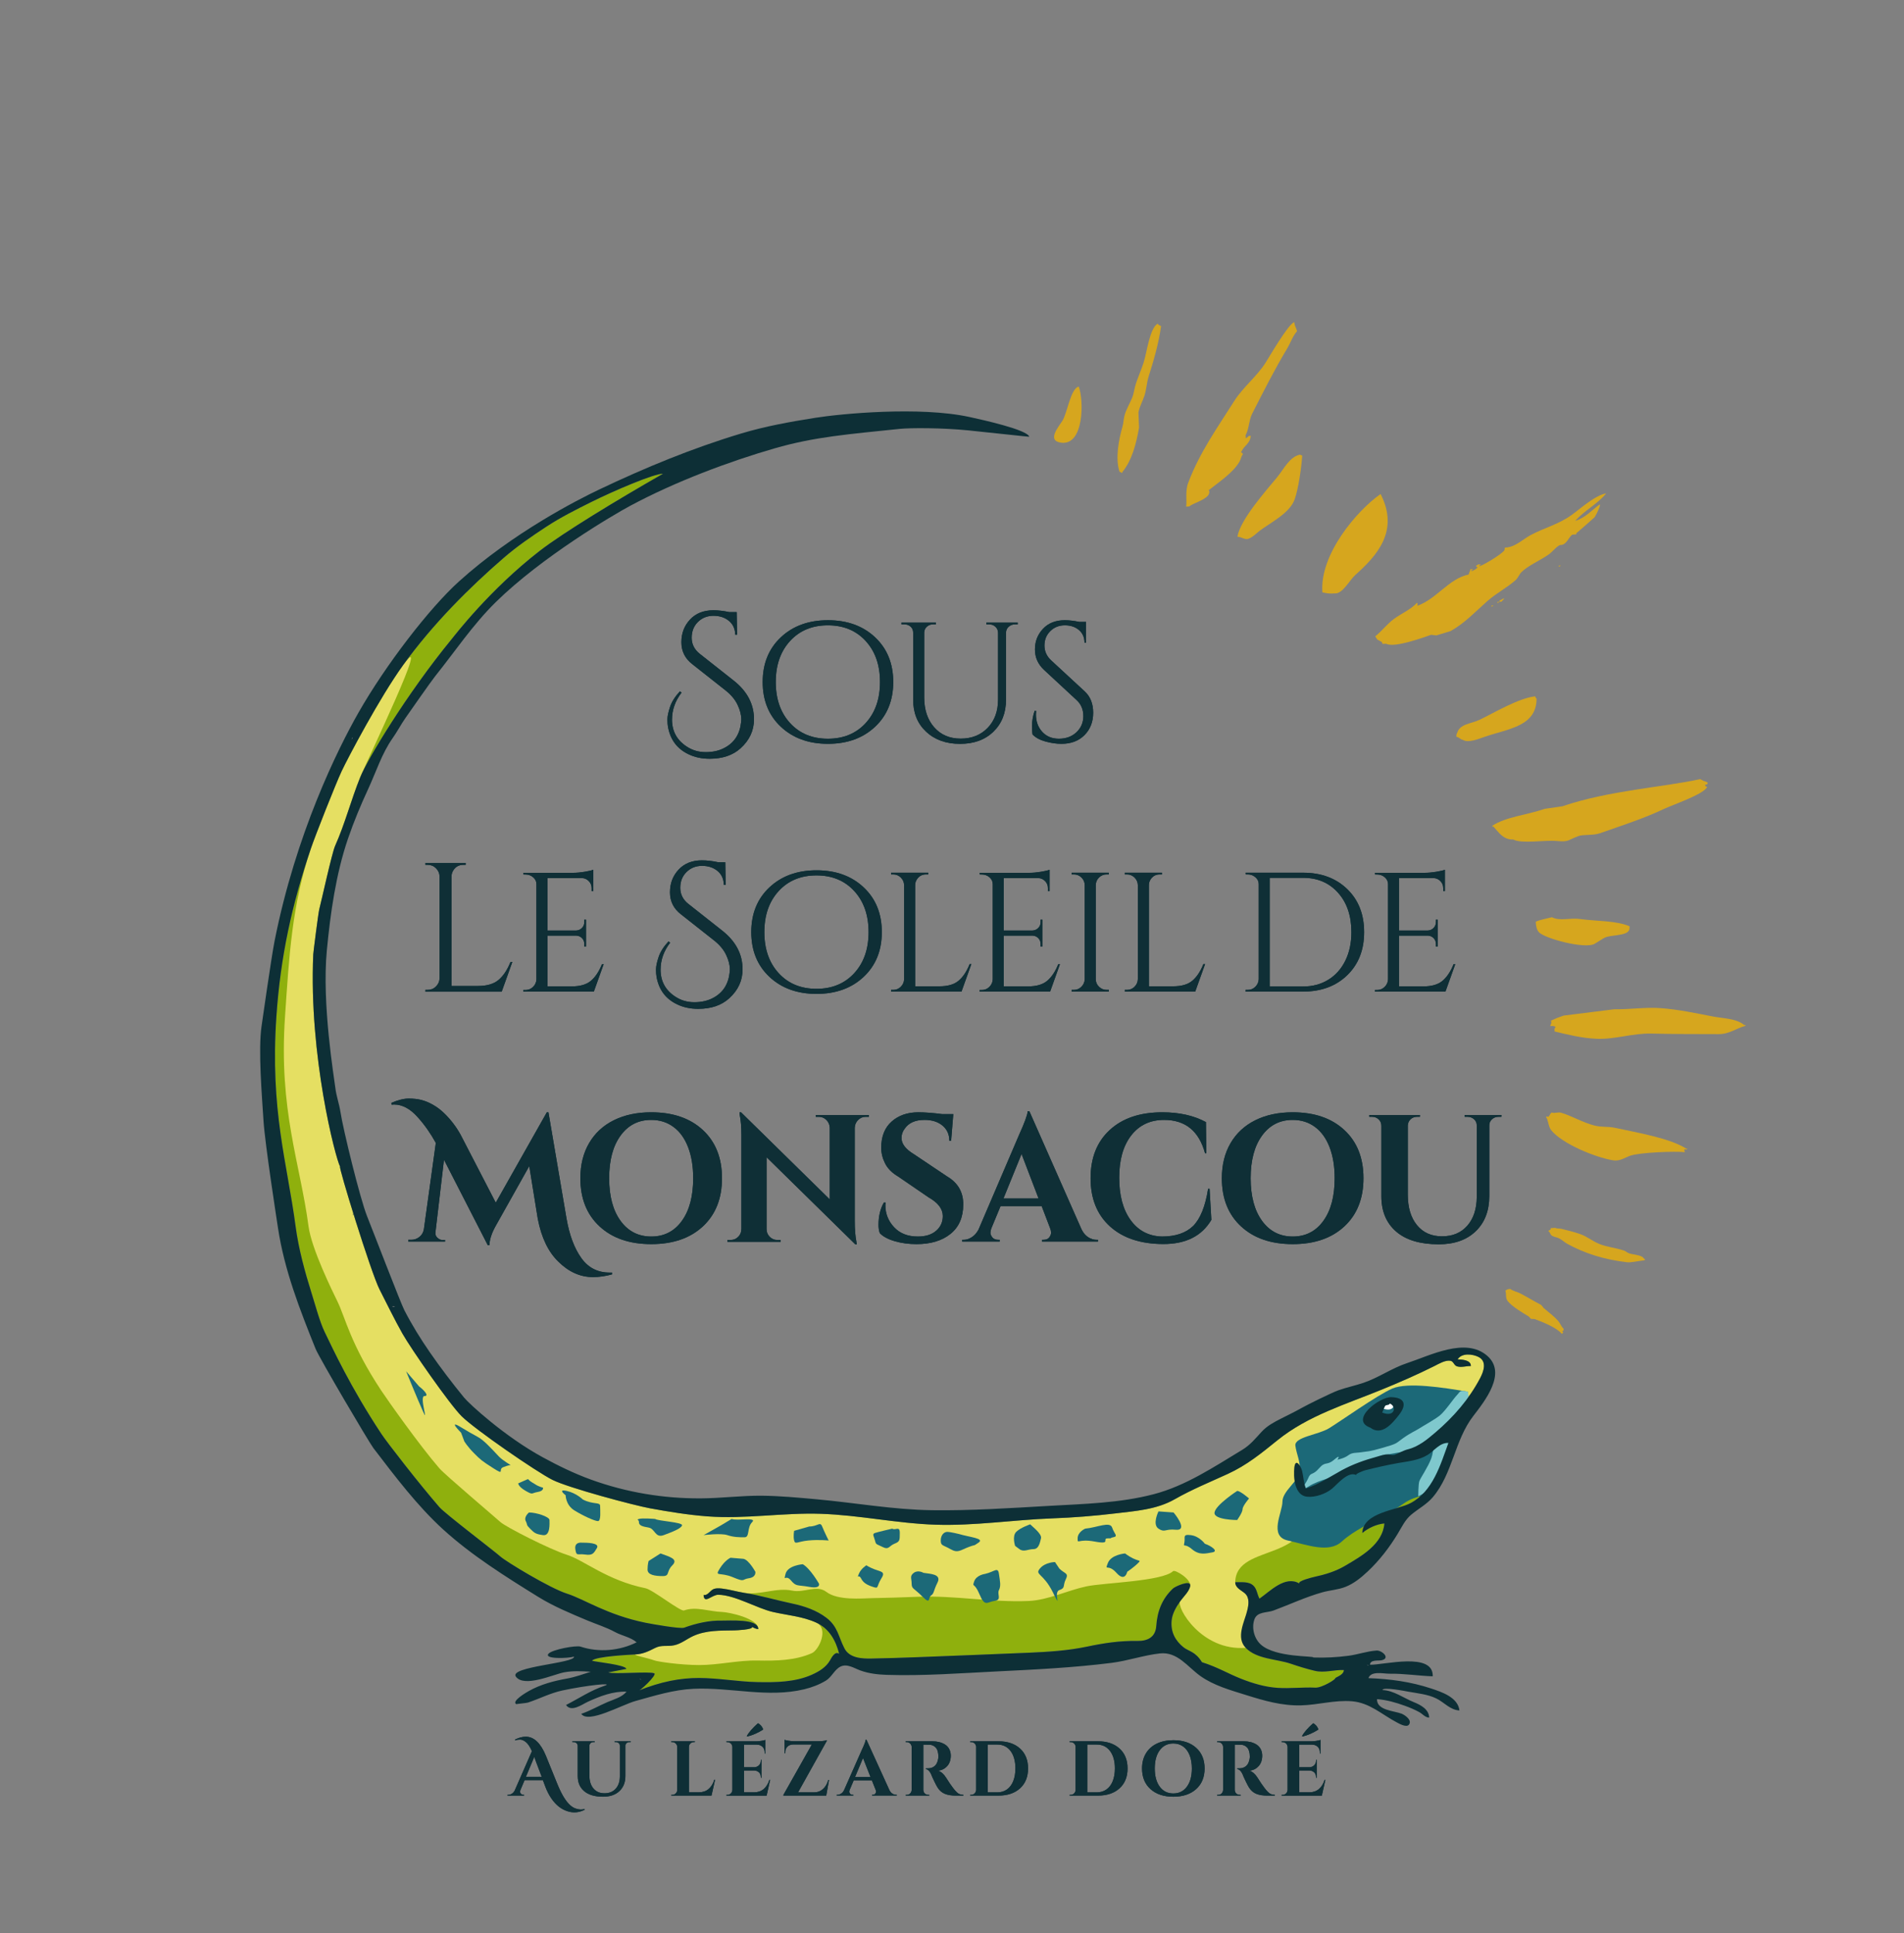 <?xml version="1.0" encoding="utf-8"?>
<!-- Generator: Adobe Illustrator 16.0.0, SVG Export Plug-In . SVG Version: 6.00 Build 0)  -->
<!DOCTYPE svg PUBLIC "-//W3C//DTD SVG 1.1//EN" "http://www.w3.org/Graphics/SVG/1.1/DTD/svg11.dtd">
<svg version="1.1"
	 id="svg2985" xmlns:svg="http://www.w3.org/2000/svg" xmlns:rdf="http://www.w3.org/1999/02/22-rdf-syntax-ns#" xmlns:dc="http://purl.org/dc/elements/1.1/" xmlns:cc="http://creativecommons.org/ns#" inkscape:version="0.48.2 r9819" sodipodi:docname="LogoMonsacouRVB.ai" xmlns:inkscape="http://www.inkscape.org/namespaces/inkscape" xmlns:sodipodi="http://sodipodi.sourceforge.net/DTD/sodipodi-0.dtd"
	 xmlns="http://www.w3.org/2000/svg" xmlns:xlink="http://www.w3.org/1999/xlink" x="0px" y="0px" width="552px" height="560.5px"
	 viewBox="0 -82.5 552 560.5" enable-background="new 0 -82.5 552 560.5" xml:space="preserve">
<rect x="0" y="-82.5" width="552" height="560.5" fill="#808080" stroke="none"/>
<sodipodi:namedview  inkscape:pageshadow="2" inkscape:window-width="640" inkscape:current-layer="g2993" inkscape:pageopacity="0" inkscape:window-y="-8" inkscape:window-height="480" inkscape:window-maximized="1" inkscape:window-x="-8" guidetolerance="10" gridtolerance="10" pagecolor="#ffffff" inkscape:zoom="0.28864498" inkscape:cy="526.18103" borderopacity="1" objecttolerance="10" showgrid="false" bordercolor="#666666" inkscape:cx="372.04712" id="namedview2987">
	</sodipodi:namedview>
<g id="g2993" transform="matrix(1.25,0,0,-1.25,2.5,1051.25)" inkscape:groupmode="layer" inkscape:label="LogoMonsacouRVB">
	<path id="path3005" fill="#8FB00D" d="M286.707,537.479c1.179-1.02,0.899-2.734,0.555-4.062c-0.673-2.612-2.645-6.237-0.348-8.587
		c2.617-2.677,7.128-2.555,10.461-3.691c1.827-0.622,3.674-1.195,5.553-1.641c2.244-0.531,4.502,0.263,6.759,0.181
		c-0.037-1.017-1.271-1.423-1.987-1.85c0.312-0.209-3.075-2.312-4.627-2.239c-2.905,0.139-5.812-0.238-8.712-0.052
		c-2.978,0.189-5.899,1.07-8.656,2.17c-3.037,1.214-5.266,2.62-8.934,3.786c-1.534,2.519-3.098,2.502-4.289,3.467
		c-1.852,1.5-2.992,3.491-2.747,6.159c0.155,1.669,1.041,3.153,1.984,4.495c0.708,1.005,2.156,2.323,2.334,3.591
		c0.215,1.544-3.513-0.166-3.977-0.602c-2.556-2.381-3.664-5.311-3.898-8.708c-0.18-2.613-2.005-3.517-4.425-3.477
		c-4.091,0.07-7.737-0.495-11.731-1.334c-4.399-0.923-8.939-1.198-13.421-1.395c-8.567-0.377-17.146-0.68-25.711-1.028
		c-3.589-0.147-7.191-0.25-10.783-0.322c-2.214-0.045-5.08,0.105-6.244,2.342c-1.413,2.72-1.533,5.077-4.191,7.108
		c-2.295,1.752-5.127,2.713-7.925,3.302c-3.711,0.781-7.407,1.891-11.15,2.487c-1.724,0.275-3.434,0.798-5.163,0.997
		c-0.709,0.08-1.602,0.137-2.228-0.288c-0.648-0.438-1.115-1.331-2.023-1.223c0.134-2.217,1.909,0.091,3.427,0.067
		c3.874-0.061,8.945-3.152,12.695-4.003c3.337-0.758,6.843-1.017,9.992-2.45c3.012-1.37,4.555-4.136,5.333-7.241
		c-0.983,0.702-1.769-0.902-2.141-1.548c-0.916-1.588-2.545-2.566-4.173-3.294c-3.898-1.748-8.42-1.8-12.618-1.72
		c-4.543,0.089-9.043,0.942-13.586,0.952c-4.276,0.011-8.793-0.808-14.208-3.003c0.196-0.394,4.632,3.78,3.828,4.092
		c-1.236,0.48-9.298-0.27-10.664,0.203c0.101-0.002,4.101,0.823,4.202,0.82c-0.163,0.95-7.185,1.617-7.967,1.892
		c0.746,1.034,9.055,1.4,10.172,1.47c1.682,0.105,2.955,0.727,4.47,1.495c1.512,0.763,2.734,0.275,4.4,0.619
		c1.627,0.337,2.92,1.45,4.398,2.131c3.023,1.388,6.337,1.264,9.581,1.325c0.427,0.011,4.416,0.162,4.117,0.817
		c0.43-0.289,0.905-0.467,1.421-0.531c0.091,2.513-6.882,1.936-8.395,1.98c-2.93,0.086-6.07-0.648-8.814-1.648
		c-0.841-0.305-7.253,0.808-8.914,1.145c-8.966,1.828-14.262,5.502-18.229,6.752c-3.925,1.236-14.157,7.439-15.462,8.62
		c-1.293,1.17-12.836,9.947-14.117,11.423c-4.657,5.368-12.114,14.954-13.491,17.035c-7.166,10.833-11.282,19.777-13.166,23.667
		c-1.109,2.289-2.191,6.333-2.954,8.762c-1.595,5.077-3.063,10.411-3.764,15.695c-1.95,14.708-5.95,26.875-4.449,48.708
		c0.954,13.883,3.568,25.83,8.006,38.934c1.022,3.02,5.691,14.834,7.105,17.873c1.414,3.033,8.889,17.195,14.271,24.634
		c7.007,9.686,15.451,18.061,23.377,24.917c3.084,2.669,6.481,4.978,9.891,7.217c3.296,2.162,6.829,3.93,10.369,5.694
		c5.147,2.564,14.648,6.636,16.647,6.564c-10.5-6-23.166-13.666-28.67-17.944c-11.536-8.962-19.567-19.459-20.329-20.388
		c-10.578-12.897-19.581-27.975-21.23-32.058c-2.113-5.233-3.525-10.775-5.818-15.905c-0.754-1.686-3.202-12.934-3.67-14.678
		c-0.24-0.892-1.383-10.036-1.404-10.495c-1.048-23.533,5.171-47.308,6.227-49.242c-0.555,0.445,7.124-24.516,9.161-28.502
		c1.737-3.398,3.41-6.863,5.282-10.189c1.973-3.503,11.006-16.502,13.763-19.209c3.182-3.128,17.35-12.883,21.03-14.73
		c3.747-1.88,18.927-5.928,22.685-6.614c4.369-0.797,8.81-1.52,13.241-1.859c8.788-0.672,17.552,0.887,26.343,0.594
		c8.927-0.298,17.709-2.245,26.633-2.53c9.03-0.289,18.036,1.134,27.05,1.47c4.868,0.18,9.661,0.558,14.497,1.137
		c4.723,0.566,9.663,0.883,13.88,3.292c4.018,2.292,8.122,3.955,12.316,5.88c4.429,2.034,7.775,4.784,11.52,7.806
		c7.091,5.725,15.855,8.334,24.157,11.733c4.129,1.689,8.244,3.475,12.232,5.473c1.03,0.516,2.512,1.425,3.72,1.233
		c0.745-0.116,0.811-1.077,1.538-1.298c1.062-0.32,2.138,0.111,3.211,0.072c0.051,1.422-2.093,1.519-3.066,1.552
		c0.952,1.534,3.429,1.253,4.809,0.575c2.062-1.014,1.238-3.355,0.404-4.941c-2.545-4.837-6.19-9.028-10.333-12.551
		c-1.902-1.619-3.903-3.322-6.388-3.934c-1.105-0.273-2.062-0.891-3.111-1.305c-0.461-0.059-0.916-0.023-1.366,0.105
		c-0.916,0.106-1.898-0.294-2.763-0.53c-2.82-0.77-5.574-1.739-8.143-3.145c-2.72-1.489-5.316-3.273-8.295-4.222
		c-0.56,1.297-0.558,2.739-0.894,4.094c-0.26,1.052-1.504,3.061-1.78,0.836c-0.28-2.252-0.007-6.538,2.93-6.838
		c1.933-0.198,4.363,0.666,5.841,1.9c1.241,1.037,3.716,4.137,5.621,3.097c-0.552,0.188,1.656,1.044,1.932,1.113
		c2.548,0.637,5.109,1.234,7.696,1.692c2.301,0.406,4.78,0.62,6.823,1.859c1.562,0.952,2.852,2.894,4.875,2.82
		c-1.849-5.089-3.621-11.272-8.795-13.973c-3.2-1.672-11.002-2.108-11.176-6.92c1.459,1.191,3.244,2.014,5.123,2.216
		c-0.386-4.823-5.333-7.592-9.041-9.784c-2.286-1.352-4.614-2.047-7.192-2.613c-0.388-0.087-3.966-0.945-3.484-1.537
		c-3.294,1.945-6.78-1.794-9.254-3.508c-0.523,0.942-0.568,2.145-1.346,2.95c-1.093,1.128-2.879,0.806-4.279,0.856
		C284.518,538.706,285.844,538.227,286.707,537.479L286.707,537.479z"/>
	<path id="path3011" fill="#E5DF62" d="M286.707,537.479c1.179-1.02,0.899-2.734,0.555-4.062c-0.673-2.612,2.928-8.328-0.348-8.587
		c-10.283-0.811-16.138,9.445-15.197,10.787c0.708,1.006,2.156,2.323,2.334,3.592c0.215,1.544-3.513,3.833-3.977,3.398
		c-2.556-2.38-16.06-2.68-20.055-3.519c-4.399-0.922-8.939-3.198-13.421-3.395c-8.566-0.377-17.146,1.319-25.711,0.972
		c-3.589-0.147-7.191-0.25-10.783-0.322c-2.214-0.045-7.776-0.581-10.434,1.45c-2.295,1.752-5.127-0.287-7.926,0.302
		c-3.711,0.781-7.407-1.109-11.15-0.514c-1.724,0.275-3.434,0.798-5.162,0.997c-0.709,0.081-1.602,0.138-2.228-0.287
		c-0.648-0.438-1.115-1.331-2.023-1.224c0.134-2.216,1.909,0.091,3.427,0.067c3.875-0.061,8.944-3.152,12.695-4.003
		c3.337-0.758,6.843-1.016,9.992-2.45c3.013-1.37,0.648-6.355-0.98-7.083c-3.899-1.748-8.42-1.8-12.618-1.719
		c-4.543,0.089-9.043-1.058-13.586-1.048c-4.277,0.012-9.575,0.777-10.38,1.089c-1.236,0.481-5.375,1.316-4.257,1.386
		c1.682,0.105,2.955,0.727,4.47,1.495c1.512,0.763,2.734,0.275,4.4,0.619c1.627,0.338,2.92,1.45,4.399,2.131
		c3.023,1.388,6.337,1.264,9.58,1.325c0.427,0.011,4.416,0.162,4.117,0.817c0.431-0.289,0.905-0.467,1.421-0.531
		c0.091,2.512-6.882,3.936-8.394,3.98c-2.931,0.087-6.07,1.353-8.814,0.352c-0.842-0.306-7.253,4.808-8.914,5.145
		c-8.966,1.828-14.263,6.502-18.229,7.752c-3.925,1.236-14.157,6.439-15.463,7.62c-1.293,1.169-12.836,10.947-14.117,12.423
		c-4.655,5.365-12.112,15.951-13.489,18.032c-7.166,10.833-8.282,16.777-10.166,20.667c-1.109,2.289-6.017,12.173-6.718,17.458
		c-1.95,14.708-6.95,26.875-5.449,48.708c0.954,13.883,1.568,25.83,6.006,38.934c1.022,3.02,5.691,14.834,7.105,17.872
		c1.414,3.033,8.889,17.195,14.271,24.634c7.007,9.687-8.296-21.913-9.944-25.997c-2.113-5.233-3.525-10.775-5.818-15.905
		c-0.755-1.686-3.202-12.934-3.67-14.678c-0.24-0.891-1.383-10.036-1.404-10.495c-1.047-23.533,5.171-47.308,6.227-49.241
		c-0.555,0.445,7.124-24.516,9.162-28.503c1.737-3.398,3.409-6.863,5.281-10.189c1.973-3.503,11.006-16.502,13.762-19.209
		c3.182-3.127,17.35-12.883,21.031-14.73c3.747-1.88,18.927-5.928,22.684-6.614c4.37-0.797,8.81-1.52,13.241-1.859
		c8.788-0.673,17.553,0.887,26.343,0.594c8.927-0.297,17.71-2.244,26.633-2.531c9.03-0.288,18.036,1.134,27.05,1.47
		c4.868,0.18,9.661,0.558,14.497,1.137c4.723,0.566,9.663,0.884,13.88,3.292c4.018,2.292,8.122,3.956,12.317,5.88
		c4.429,2.033,7.775,4.783,11.519,7.806c7.092,5.725,15.855,8.334,24.157,11.734c4.129,1.688,8.244,3.475,12.232,5.475
		c1.03,0.516,2.512,1.423,3.72,1.23c0.745-0.116,0.812-1.077,1.538-1.298c1.063-0.32,2.138,0.111,3.211,0.072
		c0.051,1.422-2.093,1.519-3.066,1.552c0.952,1.534,3.429,1.253,4.809,0.575c2.062-1.013,1.238-3.355,0.404-4.941
		c-2.544-4.836-6.19-9.028-10.333-12.55c-1.902-1.62-3.903-3.322-6.387-3.934c-1.106-0.273-2.062-0.891-3.111-1.305
		c-0.461-0.059-0.917-0.023-1.367,0.105c-0.916,0.106-1.898-0.295-2.763-0.531c-2.82-0.77-5.574-1.739-8.143-3.145
		c-2.72-1.488-5.316-3.273-8.295-4.222c-0.56,1.297-0.559,2.739-0.895,4.095c-0.26,1.052-1.504,3.061-1.78,0.836
		c-0.28-2.253,2.818-6.142,2.93-6.839c2.556-15.934-16.452-10.308-16.655-19.831C284.518,538.706,285.844,538.227,286.707,537.479
		L286.707,537.479z"/>
	<path id="path3013" fill="#1C6978" d="M338.44,584.216c-5.75,1-14,2.25-17.5,0.75s-12.25-7.75-14.75-9.25s-8-2-7.75-4
		s1.25-3.75,1-6s-4-4.5-4-7s-3.25-8,1.25-9s9.5-3,12.5-0.25s7,4.25,7.75,5.25s3,1,6.5,3.5s6,1.25,6.5,4s3.51,6.858,3.75,9
		c0.241,2.141,1.5,4.25,3,7S338.44,584.216,338.44,584.216z"/>
	<path id="path3015" fill="#1C6978" d="M284.94,561.216c0.75,0,2.75-1.75,2.75-1.75s-1.5-1.75-1.5-2.5s-1.25-2.5-1.25-2.5
		s-5.5,0-5.25,1.75S284.94,561.216,284.94,561.216z"/>
	<path id="path3017" fill="#1C6978" d="M270.19,556.216c1.25-1.5,3-4.25,0.5-4s-2.5-0.75-4,0.25s0,4,0,4L270.19,556.216z"/>
	<path id="path3019" fill="#1C6978" d="M249.69,552.466c2.75,0.25,5.75,1.75,6.25,0.25c0.5-1.5,1.5-2,0.25-2.25
		c-1.25-0.25,0.25-0.25-1.25-0.25c-1.5,0,1-1.5-3-0.75s-4-0.75-4,0.75S249.69,552.466,249.69,552.466z"/>
	<path id="path3021" fill="#1C6978" d="M236.94,553.466c0.75-0.75,2.75-2.25,2.5-3.25s-0.5-2.5-1.75-2.5s-2.25-0.75-3.25,0
		s-1,0.75-1,0.75s-0.75,2.25,0.25,3.25S236.94,553.466,236.94,553.466z"/>
	<path id="path3023" fill="#1C6978" d="M220.44,551.216c2.5-0.75,6-1,4.5-2s-0.25-0.25-2.25-1s-2.5-1.5-4.25-0.5s-2.25,0.75-2.25,2
		s0.75,2,1.5,2S220.44,551.216,220.44,551.216z"/>
	<path id="path3025" fill="#1C6978" d="M204.94,552.466c0.75-0.5,1.75,0.75,1.75-1s0-2-1.25-2.5s-1.25-1.5-2.75-0.75
		s-1.5,0.5-1.75,1.5s-0.75,1.5,0,1.75S204.94,552.466,204.94,552.466z"/>
	<path id="path3027" fill="#1C6978" d="M185.69,552.966c2,0,2.5,1.25,3,0s1.5-3.25,1.5-3.25s-2.25,0.25-4.75,0s-3-1-3.25,0
		s0,2.25,0,2.25L185.69,552.966z"/>
	<path id="path3029" fill="#1C6978" d="M167.69,554.716c1.25-0.5,6,0.5,4.75-0.75s-0.5-3.5-1.75-3.5s-2.5,0-4,0.5s-5.5,0-5.5,0
		l4,2.25L167.69,554.716z"/>
	<path id="path3031" fill="#1C6978" d="M149.94,554.716c0.75-0.5,6.5-0.75,6.25-1.5s-2.25-1.5-4.25-2.25s-2,1.5-3.5,1.75
		s-2.25,0.5-2.25,1.25s-0.75,0.5,0,0.75S149.94,554.716,149.94,554.716z"/>
	<path id="path3033" fill="#1C6978" d="M133.19,559.216c2.5-1.25,4-0.5,4-1.5s0.25-3.5-0.5-3.5s-3.5,1.25-5.5,2.5s-2,3.5-2,3.5
		s-2,1.5,0.25,1S133.19,559.216,133.19,559.216z"/>
	<path id="path3035" fill="#1C6978" d="M113.69,569.216c1-1,2.75-2,2.75-2s-0.5,0-1.75-0.5s0.5-2-2.25-0.25s-3,2-4.5,3.5
		s-2.25,2.75-2.25,2.75l-0.75,2c0,0-3.25,3.25,0,1.25s3.75-2,5-3S113.69,569.216,113.69,569.216z"/>
	<path id="path3037" fill="#1C6978" d="M120.44,563.966c0.75-0.75,1-0.75,1.75-1.25s1.75-0.75,1.75-0.75s0.25-0.75-1.25-1
		s-1-0.75-2.75,0.25s-1.75,1.75-1.75,1.75L120.44,563.966z"/>
	<path id="path3039" fill="#1C6978" d="M277.44,548.966c1.5-0.5,3.25-1.75,1.75-2s-3-0.75-4.75,0.75s-2,0.25-1.75,1.5
		s-0.5,2,1.5,1.75S277.44,548.966,277.44,548.966z"/>
	<path id="path3041" fill="#1C6978" d="M258.94,546.716c3-2.25,4-1.25,3-2.25s-2.5-2-2.5-2s-0.5-2.5-2.5-0.25
		c-2,2.25-2.75,0.25-2,2.25S258.94,546.716,258.94,546.716z"/>
	<path id="path3043" fill="#1C6978" d="M243.69,543.216c1.25-1.25,2.25-1,1.5-2.5s0-2-1.5-2.5s0.75-5-1.5-0.5s-4.25,4-3,5.5
		s3.5,1.5,3.5,1.5L243.69,543.216z"/>
	<path id="path3045" fill="#1C6978" d="M226.44,541.966c2.25,0.5,3,1.75,3.25,0s0.5-2.75,0-3.75s0.75-2.25-1-2.5s-2.25-1.5-3.5,1.5
		s-1.75,1.5-1.25,3S226.44,541.966,226.44,541.966z"/>
	<path id="path3047" fill="#1C6978" d="M212.19,542.216c1.5-0.25,4.25-0.25,3.25-2.25s-0.75-2.5-1.5-3s0-2.25-2-0.25
		s-2.5,1.75-2.5,3s-0.5,1.75,0.5,2.5S212.19,542.216,212.19,542.216z"/>
	<path id="path3049" fill="#1C6978" d="M198.94,543.966c2.75-1.75,4.75-1,3.5-3s-0.5-2.5-2-2s-2.25,1-2.75,2s-1-0.25-0.5,1
		S198.94,543.966,198.94,543.966z"/>
	<path id="path3051" fill="#1C6978" d="M184.19,544.216c1.75-1,3.75-4.5,3.75-4.5s0.5-1.25-2.25-0.75s-3,0-4.25,1.5
		s-1.75-0.5-1.25,1.5S184.19,544.216,184.19,544.216z"/>
	<path id="path3053" fill="#1C6978" d="M170.44,545.466c1.25-0.25,2.75-3,2.75-3s0.25-1.25-1.5-1.5s-0.75-1-3.75,0.25s-4.25,0-3,2
		s2.5,2.5,2.5,2.5L170.44,545.466z"/>
	<path id="path3055" fill="#1C6978" d="M151.19,546.716c2-0.75,4.25-1.25,2.75-2.75s-0.5-2.5-2.25-2.5s-3.5,0.25-3.5,1.5
		s0.25,2,0.25,2L151.19,546.716z"/>
	<path id="path3057" fill="#1C6978" d="M132.94,549.216c1,0,4.25,0,3.5-1.25s-1-1.75-2.75-1.5s-2-0.5-2.25,1.25
		S132.94,549.216,132.94,549.216z"/>
	<path id="path3059" fill="#1C6978" d="M120.69,556.216c1.75,0,4.75-1,4.75-1.75s0.25-3.75-1.5-3.5s-2,0.5-3,1.5s-0.5,0.75-1,1.75
		S120.69,556.216,120.69,556.216z"/>
	<path id="path3061" fill="#1C6978" d="M95.19,585.466c1-0.75,2.5-2.25,1.25-2.25s1-6.5-0.25-3.75s-4,9.5-4,9.5L95.19,585.466z"/>
	<path id="path3063" fill="#FFFFFF" d="M319.213,581.855c0.244,0.447,1.009,0.139,1.12,0.639c1.671-0.694,1.177-3.298-1.758-2.099
		L319.213,581.855L319.213,581.855z"/>
	<path id="path3065" fill="#7FC8CD" d="M338.44,584.216c-2,0.5-1.75,0-2.5-0.75s-2.75-3.75-4-4.75s-4-2.5-4.75-3s-2-1-3.75-2.25
		s-1.25-1.25-4.75-2.25s-3.25-0.75-4.75-1s-2.25,0-3.25-0.75s-2.5-1-2.5-1s1,1.5-0.75,0s-2-0.25-3.5-2s-1.945-0.819-2.5-2.25
		c-0.555-1.431-2.75-3.75,0-2s6,2,6.75,3s6.5,3,9,3.75s4.25,1,5.75,1.25s2,0.25,3.5,1.25s4,2,4,2s0.25-2.75-0.5-4.75
		s-2.5-4.5-2.75-5.25s-0.25-3.5-0.25-3.5s4,2,4,2.75s2.75,6.25,3.25,7.75s2.75,5.75,2.75,5.75s1.75,2.5,2,3.25
		S338.44,584.216,338.44,584.216z"/>
	<path id="path3259" fill="#0D2F36" d="M133.58,487.256c-1.308-0.659-2.634-0.766-3.978-0.323c-1.427,0.455-2.658,1.427-3.69,2.916
		c-0.552,0.791-1.027,1.709-1.422,2.752l-0.576,1.531h-4.248l-0.954-2.269c-0.06-0.156-0.089-0.281-0.089-0.377
		c0-0.097,0.021-0.202,0.063-0.316c0.042-0.114,0.132-0.217,0.27-0.306c0.138-0.091,0.291-0.134,0.459-0.134h0.144v-0.18h-3.852
		v0.18h0.162c0.276,0,0.548,0.08,0.818,0.242c0.27,0.161,0.495,0.403,0.675,0.728l4.014,9.162c-0.468,1.056-0.966,1.781-1.495,2.178
		c-0.444,0.336-0.866,0.505-1.269,0.505c-0.402,0-0.777-0.059-1.125-0.181l-0.036,0.181c0.864,0.444,1.692,0.666,2.484,0.666
		c0.984,0,1.866-0.384,2.645-1.153c0.769-0.755,1.446-1.848,2.034-3.275l2.611-6.444c0.984-2.436,1.992-4.109,3.024-5.022
		c0.42-0.373,0.852-0.631,1.296-0.775c0.444-0.144,0.819-0.216,1.125-0.216c0.305,0,0.603,0.036,0.891,0.109L133.58,487.256
		 M119.972,494.906h3.672l-1.26,3.331c-0.059,0.167-0.144,0.397-0.252,0.692c-0.108,0.294-0.18,0.5-0.216,0.62L119.972,494.906z"/>
	<path id="path3261" fill="#0D2F36" d="M144.289,502.97h-0.306c-0.252,0-0.471-0.08-0.657-0.242
		c-0.186-0.162-0.279-0.362-0.279-0.602v-7.02c0-1.478-0.462-2.647-1.386-3.511c-0.923-0.864-2.19-1.297-3.798-1.297
		c-1.895,0-3.348,0.425-4.355,1.27c-1.009,0.845-1.513,2.019-1.513,3.519v6.984c0,0.263-0.093,0.48-0.279,0.648
		c-0.186,0.166-0.411,0.252-0.675,0.252h-0.288v0.181h5.184v-0.181h-0.288c-0.264,0-0.487-0.08-0.666-0.242
		c-0.18-0.162-0.276-0.369-0.288-0.62v-6.877c0-1.272,0.312-2.28,0.936-3.025c0.624-0.744,1.482-1.114,2.574-1.114
		c1.092,0,1.956,0.348,2.592,1.052c0.636,0.702,0.96,1.653,0.972,2.853v7.111c0,0.252-0.093,0.458-0.279,0.62
		c-0.186,0.163-0.411,0.242-0.675,0.242h-0.288v0.181h3.762V502.97z"/>
	<path id="path3263" fill="#0D2F36" d="M153.928,490.73c0.312,0,0.579,0.111,0.801,0.333c0.222,0.222,0.339,0.489,0.351,0.802v9.972
		c-0.012,0.311-0.129,0.578-0.351,0.802c-0.222,0.22-0.489,0.331-0.801,0.331h-0.234v0.181h5.472l-0.018-0.181h-0.216
		c-0.312,0-0.583-0.111-0.81-0.331c-0.228-0.223-0.342-0.491-0.342-0.802v-10.513h2.359c0.876,0,1.611,0.252,2.205,0.756
		c0.594,0.503,1.035,1.217,1.323,2.142h0.18l-0.828-3.672h-9.324v0.18H153.928L153.928,490.73z"/>
	<path id="path3265" fill="#0D2F36" d="M166.707,490.723c0.312,0,0.579,0.111,0.801,0.334c0.222,0.22,0.339,0.487,0.352,0.8v10.025
		c-0.038,0.42-0.234,0.733-0.595,0.936c-0.18,0.095-0.366,0.144-0.558,0.144h-0.234v0.18h6.895c0.372,0,0.78,0.037,1.224,0.109
		c0.444,0.07,0.755,0.144,0.936,0.216v-3.15l-0.18,0.019v0.198c0,0.731-0.277,1.259-0.828,1.584
		c-0.264,0.155-0.576,0.241-0.934,0.252h-3.025v-5.239h2.376c0.445,0.012,0.81,0.166,1.098,0.459
		c0.288,0.294,0.432,0.656,0.432,1.089v0.161h0.18v-4.156h-0.18v0.145c0,0.598-0.24,1.044-0.72,1.33
		c-0.24,0.134-0.504,0.205-0.791,0.216h-2.395v-5.058h2.359c0.876,0,1.611,0.252,2.205,0.755c0.594,0.505,1.034,1.22,1.323,2.144
		h0.18l-0.827-3.672h-9.324v0.18h0.232 M171.333,504.259l-0.127,0.125c0.516,0.889,1.38,1.873,2.592,2.953
		c0.576-0.3,0.984-0.786,1.223-1.458C173.787,505.098,172.557,504.559,171.333,504.259z"/>
	<path id="path3267" fill="#0D2F36" d="M179.946,503.495c0.18-0.072,0.495-0.144,0.945-0.216c0.45-0.073,0.861-0.109,1.234-0.109
		h5.741c0.587,0,1.038,0.034,1.349,0.098c0.312,0.066,0.492,0.112,0.541,0.136v-0.161l-6.659-11.934h3.78
		c0.767,0,1.437,0.258,2.007,0.773c0.57,0.517,0.974,1.212,1.215,2.089h0.18l-0.648-3.619h-9.936v0.161l6.605,11.702h-4.355
		c-0.552-0.013-0.993-0.184-1.323-0.514c-0.33-0.33-0.495-0.77-0.495-1.322v-0.216h-0.18V503.495L179.946,503.495z"/>
	<path id="path3269" fill="#0D2F36" d="M205.83,490.745h0.163v-0.18h-5.742v0.18h0.162c0.264,0,0.459,0.08,0.585,0.242
		c0.126,0.163,0.189,0.316,0.189,0.459c0,0.144-0.03,0.287-0.09,0.433l-0.882,2.213h-4.212l-0.936-2.213
		c-0.06-0.156-0.091-0.305-0.091-0.442c0-0.137,0.063-0.287,0.189-0.45c0.127-0.163,0.327-0.242,0.603-0.242h0.144v-0.18h-3.852
		v0.18h0.162c0.276,0,0.552,0.084,0.828,0.252c0.276,0.167,0.504,0.42,0.684,0.755l4.159,9.416c0.563,1.188,0.863,1.973,0.9,2.358
		h0.162l5.346-11.736c0.18-0.348,0.409-0.609,0.684-0.783C205.262,490.834,205.543,490.745,205.83,490.745 M196.308,494.848h3.6
		l-1.746,4.428L196.308,494.848z"/>
	<path id="path3271" fill="#0D2F36" d="M212.975,502.359h-0.773c-0.025,0-0.043,0-0.055,0v-10.494
		c0.012-0.445,0.205-0.773,0.577-0.991c0.18-0.095,0.372-0.144,0.576-0.144h0.234v-0.18h-5.473v0.18h0.234
		c0.431,0,0.762,0.186,0.991,0.558c0.095,0.167,0.15,0.353,0.162,0.559v9.989c-0.012,0.311-0.129,0.577-0.351,0.802
		c-0.223,0.22-0.489,0.331-0.802,0.331h-0.234v0.181h6.174c1.164,0,2.148-0.252,2.952-0.756c0.408-0.253,0.73-0.603,0.971-1.053
		c0.24-0.45,0.36-0.959,0.36-1.53c0-0.571-0.098-1.095-0.297-1.577c-0.198-0.48-0.528-0.898-0.991-1.259
		c-0.462-0.359-1.016-0.575-1.665-0.648c0.696-0.227,1.309-0.755,1.836-1.584c1.295-2.077,2.256-3.311,2.88-3.708
		c0.312-0.192,0.701-0.295,1.17-0.306v-0.18h-1.765c-1.02,0-1.872,0.141-2.555,0.423c-0.684,0.281-1.242,0.764-1.673,1.448
		c-0.216,0.348-0.491,0.873-0.828,1.575c-0.336,0.702-0.559,1.203-0.666,1.503c-0.324,0.72-0.732,1.122-1.223,1.205v0.18h0.558
		c0.54,0,1.017,0.162,1.431,0.487c0.413,0.323,0.693,0.852,0.837,1.584c0.048,0.252,0.072,0.452,0.072,0.595
		c0,0.984-0.198,1.695-0.594,2.133c-0.396,0.438-0.906,0.664-1.53,0.675C213.396,502.359,213.215,502.359,212.975,502.359
		L212.975,502.359z"/>
	<path id="path3273" fill="#0D2F36" d="M234.586,501.459c1.235-1.128,1.853-2.664,1.853-4.608c0-1.945-0.618-3.48-1.853-4.608
		c-1.237-1.128-2.916-1.692-5.04-1.692h-6.534v0.18h0.234c0.312,0,0.578,0.111,0.801,0.333c0.222,0.223,0.339,0.489,0.351,0.802
		v10.08c-0.037,0.288-0.163,0.531-0.378,0.728c-0.216,0.198-0.473,0.297-0.773,0.297h-0.234v0.181h6.534
		C231.669,503.151,233.349,502.587,234.586,501.459 M229.311,491.305c0.864,0,1.611,0.225,2.241,0.677
		c0.63,0.448,1.114,1.091,1.449,1.925c0.337,0.834,0.505,1.816,0.505,2.945c0,1.703-0.375,3.053-1.125,4.05
		c-0.75,0.995-1.773,1.494-3.07,1.494h-2.214v-11.09H229.311L229.311,491.305z"/>
	<path id="path3275" fill="#0D2F36" d="M257.661,501.459c1.237-1.128,1.855-2.664,1.855-4.608c0-1.945-0.617-3.48-1.855-4.608
		c-1.236-1.128-2.916-1.692-5.04-1.692h-6.534v0.18h0.234c0.312,0,0.58,0.111,0.801,0.333c0.222,0.223,0.339,0.489,0.352,0.802
		v10.08c-0.037,0.288-0.163,0.531-0.38,0.728c-0.216,0.198-0.473,0.297-0.773,0.297h-0.234v0.181h6.534
		C254.744,503.151,256.425,502.587,257.661,501.459 M252.387,491.305c0.863,0,1.61,0.225,2.241,0.677
		c0.63,0.448,1.112,1.091,1.449,1.925c0.336,0.834,0.504,1.816,0.504,2.945c0,1.703-0.375,3.053-1.125,4.05
		c-0.75,0.995-1.773,1.494-3.07,1.494h-2.215v-11.09H252.387L252.387,491.305z"/>
	<path id="path3277" fill="#0D2F36" d="M270.131,503.401c2.22,0,3.984-0.589,5.291-1.766c1.308-1.175,1.963-2.77,1.963-4.786
		c0-2.017-0.656-3.614-1.963-4.789c-1.308-1.177-3.072-1.764-5.291-1.764c-2.221,0-3.984,0.588-5.292,1.764
		c-1.308,1.175-1.962,2.772-1.962,4.789c0,1.331,0.298,2.492,0.891,3.481c0.593,0.991,1.438,1.75,2.529,2.278
		C267.389,503.134,268.667,503.401,270.131,503.401 M266.989,492.609c0.774-1.039,1.82-1.558,3.141-1.558s2.366,0.519,3.141,1.558
		c0.774,1.038,1.162,2.45,1.162,4.239c0,1.175-0.175,2.202-0.523,3.078c-0.348,0.875-0.847,1.547-1.495,2.016
		c-0.648,0.466-1.409,0.702-2.286,0.702c-1.32,0-2.366-0.519-3.141-1.558c-0.774-1.036-1.161-2.452-1.161-4.238
		C265.829,495.059,266.215,493.648,266.989,492.609L266.989,492.609z"/>
	<path id="path3279" fill="#0D2F36" d="M285.209,502.359h-0.774c-0.024,0-0.042,0-0.054,0v-10.494
		c0.012-0.445,0.204-0.773,0.576-0.991c0.18-0.095,0.372-0.144,0.577-0.144h0.234v-0.18h-5.473v0.18h0.234
		c0.431,0,0.763,0.186,0.99,0.558c0.096,0.167,0.149,0.353,0.161,0.559v9.989c-0.012,0.311-0.129,0.577-0.35,0.802
		c-0.222,0.22-0.49,0.331-0.801,0.331h-0.234v0.181h6.173c1.164,0,2.148-0.252,2.952-0.756c0.408-0.253,0.73-0.603,0.972-1.053
		c0.24-0.45,0.36-0.959,0.36-1.53c0-0.571-0.098-1.095-0.298-1.577c-0.198-0.48-0.527-0.898-0.991-1.259
		c-0.462-0.359-1.016-0.575-1.665-0.648c0.696-0.227,1.308-0.755,1.836-1.584c1.296-2.077,2.257-3.311,2.88-3.708
		c0.312-0.192,0.702-0.295,1.17-0.306v-0.18h-1.765c-1.02,0-1.872,0.141-2.555,0.423c-0.684,0.281-1.241,0.764-1.673,1.448
		c-0.217,0.348-0.492,0.873-0.829,1.575c-0.335,0.702-0.558,1.203-0.666,1.503c-0.324,0.72-0.733,1.122-1.223,1.205v0.18h0.558
		c0.541,0,1.016,0.162,1.43,0.487c0.414,0.323,0.693,0.852,0.837,1.584c0.048,0.252,0.072,0.452,0.072,0.595
		c0,0.984-0.198,1.695-0.593,2.133c-0.397,0.438-0.907,0.664-1.53,0.675C285.629,502.359,285.449,502.359,285.209,502.359
		L285.209,502.359z"/>
	<path id="path3281" fill="#0D2F36" d="M295.479,490.723c0.311,0,0.578,0.111,0.801,0.334c0.221,0.22,0.338,0.487,0.352,0.8v10.025
		c-0.037,0.42-0.235,0.733-0.595,0.936c-0.18,0.095-0.366,0.144-0.557,0.144h-0.234v0.18h6.893c0.373,0,0.78,0.037,1.225,0.109
		c0.443,0.07,0.755,0.144,0.934,0.216v-3.15l-0.18,0.019v0.198c0,0.731-0.276,1.259-0.828,1.584
		c-0.264,0.155-0.576,0.241-0.935,0.252h-3.023v-5.239h2.376c0.444,0.012,0.809,0.166,1.098,0.459
		c0.288,0.294,0.434,0.656,0.434,1.089v0.161h0.18v-4.156h-0.18v0.145c0,0.598-0.241,1.044-0.721,1.33
		c-0.24,0.134-0.504,0.205-0.792,0.216h-2.393v-5.058h2.358c0.877,0,1.611,0.252,2.206,0.755c0.594,0.505,1.034,1.22,1.323,2.144
		h0.181l-0.828-3.672h-9.324v0.18h0.232 M300.104,504.259l-0.126,0.125c0.516,0.889,1.38,1.873,2.591,2.953
		c0.576-0.3,0.984-0.786,1.223-1.458C302.558,505.098,301.329,504.559,300.104,504.259z"/>
	<path id="path3283" fill="#0F2F36" d="M133.58,487.256c-1.308-0.659-2.634-0.766-3.978-0.323c-1.427,0.455-2.658,1.427-3.69,2.916
		c-0.552,0.791-1.027,1.709-1.422,2.752l-0.576,1.531h-4.248l-0.954-2.269c-0.06-0.156-0.089-0.281-0.089-0.377
		c0-0.097,0.021-0.202,0.063-0.316c0.042-0.114,0.132-0.217,0.27-0.306c0.138-0.091,0.291-0.134,0.459-0.134h0.144v-0.18h-3.852
		v0.18h0.162c0.276,0,0.548,0.08,0.818,0.242c0.27,0.161,0.495,0.403,0.675,0.728l4.014,9.162c-0.468,1.056-0.966,1.781-1.495,2.178
		c-0.444,0.336-0.866,0.505-1.269,0.505c-0.402,0-0.777-0.059-1.125-0.181l-0.036,0.181c0.864,0.444,1.692,0.666,2.484,0.666
		c0.984,0,1.866-0.384,2.645-1.153c0.769-0.755,1.446-1.848,2.034-3.275l2.611-6.444c0.984-2.436,1.992-4.109,3.024-5.022
		c0.42-0.373,0.852-0.631,1.296-0.775c0.444-0.144,0.819-0.216,1.125-0.216c0.305,0,0.603,0.036,0.891,0.109L133.58,487.256
		 M119.972,494.906h3.672l-1.26,3.331c-0.059,0.167-0.144,0.397-0.252,0.692c-0.108,0.294-0.18,0.5-0.216,0.62L119.972,494.906z"/>
	<path id="path3285" fill="#0F2F36" d="M144.289,502.97h-0.306c-0.252,0-0.471-0.08-0.657-0.242
		c-0.186-0.162-0.279-0.362-0.279-0.602v-7.02c0-1.478-0.462-2.647-1.386-3.511c-0.923-0.864-2.19-1.297-3.798-1.297
		c-1.895,0-3.348,0.425-4.355,1.27c-1.009,0.845-1.513,2.019-1.513,3.519v6.984c0,0.263-0.093,0.48-0.279,0.648
		c-0.186,0.166-0.411,0.252-0.675,0.252h-0.288v0.181h5.184v-0.181h-0.288c-0.264,0-0.487-0.08-0.666-0.242
		c-0.18-0.162-0.276-0.369-0.288-0.62v-6.877c0-1.272,0.312-2.28,0.936-3.025c0.624-0.744,1.482-1.114,2.574-1.114
		c1.092,0,1.956,0.348,2.592,1.052c0.636,0.702,0.96,1.653,0.972,2.853v7.111c0,0.252-0.093,0.458-0.279,0.62
		c-0.186,0.163-0.411,0.242-0.675,0.242h-0.288v0.181h3.762V502.97z"/>
	<path id="path3287" fill="#0F2F36" d="M153.928,490.73c0.312,0,0.579,0.111,0.801,0.333c0.222,0.222,0.339,0.489,0.351,0.802v9.972
		c-0.012,0.311-0.129,0.578-0.351,0.802c-0.222,0.22-0.489,0.331-0.801,0.331h-0.234v0.181h5.472l-0.018-0.181h-0.216
		c-0.312,0-0.583-0.111-0.81-0.331c-0.228-0.223-0.342-0.491-0.342-0.802v-10.513h2.359c0.876,0,1.611,0.252,2.205,0.756
		c0.594,0.503,1.035,1.217,1.323,2.142h0.18l-0.828-3.672h-9.324v0.18H153.928L153.928,490.73z"/>
	<path id="path3289" fill="#0F2F36" d="M166.707,490.723c0.312,0,0.579,0.111,0.801,0.334c0.222,0.22,0.339,0.487,0.352,0.8v10.025
		c-0.038,0.42-0.234,0.733-0.595,0.936c-0.18,0.095-0.366,0.144-0.558,0.144h-0.234v0.18h6.895c0.372,0,0.78,0.037,1.224,0.109
		c0.444,0.07,0.755,0.144,0.936,0.216v-3.15l-0.18,0.019v0.198c0,0.731-0.277,1.259-0.828,1.584
		c-0.264,0.155-0.576,0.241-0.934,0.252h-3.025v-5.239h2.376c0.445,0.012,0.81,0.166,1.098,0.459
		c0.288,0.294,0.432,0.656,0.432,1.089v0.161h0.18v-4.156h-0.18v0.145c0,0.598-0.24,1.044-0.72,1.33
		c-0.24,0.134-0.504,0.205-0.791,0.216h-2.395v-5.058h2.359c0.876,0,1.611,0.252,2.205,0.755c0.594,0.505,1.034,1.22,1.323,2.144
		h0.18l-0.827-3.672h-9.324v0.18h0.232 M171.333,504.259l-0.127,0.125c0.516,0.889,1.38,1.873,2.592,2.953
		c0.576-0.3,0.984-0.786,1.223-1.458C173.787,505.098,172.557,504.559,171.333,504.259z"/>
	<path id="path3291" fill="#0F2F36" d="M179.946,503.495c0.18-0.072,0.495-0.144,0.945-0.216c0.45-0.073,0.861-0.109,1.234-0.109
		h5.741c0.587,0,1.038,0.034,1.349,0.098c0.312,0.066,0.492,0.112,0.541,0.136v-0.161l-6.659-11.934h3.78
		c0.767,0,1.437,0.258,2.007,0.773c0.57,0.517,0.974,1.212,1.215,2.089h0.18l-0.648-3.619h-9.936v0.161l6.605,11.702h-4.355
		c-0.552-0.013-0.993-0.184-1.323-0.514c-0.33-0.33-0.495-0.77-0.495-1.322v-0.216h-0.18V503.495L179.946,503.495z"/>
	<path id="path3293" fill="#0F2F36" d="M205.83,490.745h0.163v-0.18h-5.742v0.18h0.162c0.264,0,0.459,0.08,0.585,0.242
		c0.126,0.163,0.189,0.316,0.189,0.459c0,0.144-0.03,0.287-0.09,0.433l-0.882,2.213h-4.212l-0.936-2.213
		c-0.06-0.156-0.091-0.305-0.091-0.442c0-0.137,0.063-0.287,0.189-0.45c0.127-0.163,0.327-0.242,0.603-0.242h0.144v-0.18h-3.852
		v0.18h0.162c0.276,0,0.552,0.084,0.828,0.252c0.276,0.167,0.504,0.42,0.684,0.755l4.159,9.416c0.563,1.188,0.863,1.973,0.9,2.358
		h0.162l5.346-11.736c0.18-0.348,0.409-0.609,0.684-0.783C205.262,490.834,205.543,490.745,205.83,490.745 M196.308,494.848h3.6
		l-1.746,4.428L196.308,494.848z"/>
	<path id="path3295" fill="#0F2F36" d="M212.975,502.359h-0.773c-0.025,0-0.043,0-0.055,0v-10.494
		c0.012-0.445,0.205-0.773,0.577-0.991c0.18-0.095,0.372-0.144,0.576-0.144h0.234v-0.18h-5.473v0.18h0.234
		c0.431,0,0.762,0.186,0.991,0.558c0.095,0.167,0.15,0.353,0.162,0.559v9.989c-0.012,0.311-0.129,0.577-0.351,0.802
		c-0.223,0.22-0.489,0.331-0.802,0.331h-0.234v0.181h6.174c1.164,0,2.148-0.252,2.952-0.756c0.408-0.253,0.73-0.603,0.971-1.053
		c0.24-0.45,0.36-0.959,0.36-1.53c0-0.571-0.098-1.095-0.297-1.577c-0.198-0.48-0.528-0.898-0.991-1.259
		c-0.462-0.359-1.016-0.575-1.665-0.648c0.696-0.227,1.309-0.755,1.836-1.584c1.295-2.077,2.256-3.311,2.88-3.708
		c0.312-0.192,0.701-0.295,1.17-0.306v-0.18h-1.765c-1.02,0-1.872,0.141-2.555,0.423c-0.684,0.281-1.242,0.764-1.673,1.448
		c-0.216,0.348-0.491,0.873-0.828,1.575c-0.336,0.702-0.559,1.203-0.666,1.503c-0.324,0.72-0.732,1.122-1.223,1.205v0.18h0.558
		c0.54,0,1.017,0.162,1.431,0.487c0.413,0.323,0.693,0.852,0.837,1.584c0.048,0.252,0.072,0.452,0.072,0.595
		c0,0.984-0.198,1.695-0.594,2.133c-0.396,0.438-0.906,0.664-1.53,0.675C213.396,502.359,213.215,502.359,212.975,502.359
		L212.975,502.359z"/>
	<path id="path3297" fill="#0F2F36" d="M234.586,501.459c1.235-1.128,1.853-2.664,1.853-4.608c0-1.945-0.618-3.48-1.853-4.608
		c-1.237-1.128-2.916-1.692-5.04-1.692h-6.534v0.18h0.234c0.312,0,0.578,0.111,0.801,0.333c0.222,0.223,0.339,0.489,0.351,0.802
		v10.08c-0.037,0.288-0.163,0.531-0.378,0.728c-0.216,0.198-0.473,0.297-0.773,0.297h-0.234v0.181h6.534
		C231.669,503.151,233.349,502.587,234.586,501.459 M229.311,491.305c0.864,0,1.611,0.225,2.241,0.677
		c0.63,0.448,1.114,1.091,1.449,1.925c0.337,0.834,0.505,1.816,0.505,2.945c0,1.703-0.375,3.053-1.125,4.05
		c-0.75,0.995-1.773,1.494-3.07,1.494h-2.214v-11.09H229.311L229.311,491.305z"/>
	<path id="path3299" fill="#0F2F36" d="M257.661,501.459c1.237-1.128,1.855-2.664,1.855-4.608c0-1.945-0.617-3.48-1.855-4.608
		c-1.236-1.128-2.916-1.692-5.04-1.692h-6.534v0.18h0.234c0.312,0,0.58,0.111,0.801,0.333c0.222,0.223,0.339,0.489,0.352,0.802
		v10.08c-0.037,0.288-0.163,0.531-0.38,0.728c-0.216,0.198-0.473,0.297-0.773,0.297h-0.234v0.181h6.534
		C254.744,503.151,256.425,502.587,257.661,501.459 M252.387,491.305c0.863,0,1.61,0.225,2.241,0.677
		c0.63,0.448,1.112,1.091,1.449,1.925c0.336,0.834,0.504,1.816,0.504,2.945c0,1.703-0.375,3.053-1.125,4.05
		c-0.75,0.995-1.773,1.494-3.07,1.494h-2.215v-11.09H252.387L252.387,491.305z"/>
	<path id="path3301" fill="#0F2F36" d="M270.131,503.401c2.22,0,3.984-0.589,5.291-1.766c1.308-1.175,1.963-2.77,1.963-4.786
		c0-2.017-0.656-3.614-1.963-4.789c-1.308-1.177-3.072-1.764-5.291-1.764c-2.221,0-3.984,0.588-5.292,1.764
		c-1.308,1.175-1.962,2.772-1.962,4.789c0,1.331,0.298,2.492,0.891,3.481c0.593,0.991,1.438,1.75,2.529,2.278
		C267.389,503.134,268.667,503.401,270.131,503.401 M266.989,492.609c0.774-1.039,1.82-1.558,3.141-1.558s2.366,0.519,3.141,1.558
		c0.774,1.038,1.162,2.45,1.162,4.239c0,1.175-0.175,2.202-0.523,3.078c-0.348,0.875-0.847,1.547-1.495,2.016
		c-0.648,0.466-1.409,0.702-2.286,0.702c-1.32,0-2.366-0.519-3.141-1.558c-0.774-1.036-1.161-2.452-1.161-4.238
		C265.829,495.059,266.215,493.648,266.989,492.609L266.989,492.609z"/>
	<path id="path3303" fill="#0F2F36" d="M285.209,502.359h-0.774c-0.024,0-0.042,0-0.054,0v-10.494
		c0.012-0.445,0.204-0.773,0.576-0.991c0.18-0.095,0.372-0.144,0.577-0.144h0.234v-0.18h-5.473v0.18h0.234
		c0.431,0,0.763,0.186,0.99,0.558c0.096,0.167,0.149,0.353,0.161,0.559v9.989c-0.012,0.311-0.129,0.577-0.35,0.802
		c-0.222,0.22-0.49,0.331-0.801,0.331h-0.234v0.181h6.173c1.164,0,2.148-0.252,2.952-0.756c0.408-0.253,0.73-0.603,0.972-1.053
		c0.24-0.45,0.36-0.959,0.36-1.53c0-0.571-0.098-1.095-0.298-1.577c-0.198-0.48-0.527-0.898-0.991-1.259
		c-0.462-0.359-1.016-0.575-1.665-0.648c0.696-0.227,1.308-0.755,1.836-1.584c1.296-2.077,2.257-3.311,2.88-3.708
		c0.312-0.192,0.702-0.295,1.17-0.306v-0.18h-1.765c-1.02,0-1.872,0.141-2.555,0.423c-0.684,0.281-1.241,0.764-1.673,1.448
		c-0.217,0.348-0.492,0.873-0.829,1.575c-0.335,0.702-0.558,1.203-0.666,1.503c-0.324,0.72-0.733,1.122-1.223,1.205v0.18h0.558
		c0.541,0,1.016,0.162,1.43,0.487c0.414,0.323,0.693,0.852,0.837,1.584c0.048,0.252,0.072,0.452,0.072,0.595
		c0,0.984-0.198,1.695-0.593,2.133c-0.397,0.438-0.907,0.664-1.53,0.675C285.629,502.359,285.449,502.359,285.209,502.359
		L285.209,502.359z"/>
	<path id="path3305" fill="#0F2F36" d="M295.479,490.723c0.311,0,0.578,0.111,0.801,0.334c0.221,0.22,0.338,0.487,0.352,0.8v10.025
		c-0.037,0.42-0.235,0.733-0.595,0.936c-0.18,0.095-0.366,0.144-0.557,0.144h-0.234v0.18h6.893c0.373,0,0.78,0.037,1.225,0.109
		c0.443,0.07,0.755,0.144,0.934,0.216v-3.15l-0.18,0.019v0.198c0,0.731-0.276,1.259-0.828,1.584
		c-0.264,0.155-0.576,0.241-0.935,0.252h-3.023v-5.239h2.376c0.444,0.012,0.809,0.166,1.098,0.459
		c0.288,0.294,0.434,0.656,0.434,1.089v0.161h0.18v-4.156h-0.18v0.145c0,0.598-0.241,1.044-0.721,1.33
		c-0.24,0.134-0.504,0.205-0.792,0.216h-2.393v-5.058h2.358c0.877,0,1.611,0.252,2.206,0.755c0.594,0.505,1.034,1.22,1.323,2.144
		h0.181l-0.828-3.672h-9.324v0.18h0.232 M300.104,504.259l-0.126,0.125c0.516,0.889,1.38,1.873,2.591,2.953
		c0.576-0.3,0.984-0.786,1.223-1.458C302.558,505.098,301.329,504.559,300.104,504.259z"/>
	<path id="path3307" fill="#0D2F36" d="M156.078,746.37c-1.48-1.933-2.217-4.022-2.217-6.266c0-2.672,1.122-4.747,3.367-6.223
		c1.307-0.88,2.791-1.322,4.454-1.322c1.662,0,3.105,0.328,4.327,0.981c2.302,1.194,3.595,3.195,3.879,6.009
		c0.027,0.198,0.042,0.397,0.042,0.595c0,1.052-0.292,2.188-0.874,3.411c-0.581,1.222-1.527,2.344-2.834,3.367l-7.673,6.053
		c-1.677,1.306-2.514,2.997-2.514,5.072c0,2.073,0.666,3.83,2.002,5.264c1.337,1.434,3.141,2.153,5.414,2.153
		c1.138,0,2.373-0.142,3.709-0.427h1.705l0.085-5.242h-0.426c-0.03,1.363-0.52,2.437-1.471,3.217
		c-0.952,0.781-2.145,1.173-3.58,1.173c-1.437,0-2.637-0.477-3.602-1.43c-0.967-0.952-1.449-2.173-1.449-3.666
		s0.625-2.734,1.877-3.728l7.886-6.223c3.125-2.473,4.688-5.456,4.688-8.952c0-2.616-1.037-4.859-3.112-6.733
		c-1.791-1.62-4.177-2.43-7.161-2.43c-1.82,0-3.439,0.341-4.859,1.023c-2.672,1.252-4.277,3.38-4.816,6.391
		c-0.086,0.455-0.128,1.031-0.128,1.727c0,0.696,0.198,1.648,0.596,2.855c0.398,1.209,1.165,2.423,2.302,3.645L156.078,746.37
		L156.078,746.37z"/>
	<path id="path3309" fill="#0D2F36" d="M179.105,759.195c2.809,2.638,6.452,3.959,10.927,3.959c4.476,0,8.118-1.32,10.927-3.959
		c2.809-2.638,4.212-6.097,4.212-10.375c0-4.28-1.405-7.737-4.212-10.375c-2.809-2.637-6.452-3.956-10.927-3.956
		c-4.476,0-8.118,1.319-10.927,3.956c-2.809,2.638-4.212,6.095-4.212,10.375C174.893,753.098,176.297,756.559,179.105,759.195
		 M181.251,739.293c2.218-2.416,5.138-3.623,8.761-3.623s6.542,1.208,8.761,3.623c2.217,2.412,3.327,5.591,3.327,9.527
		c0,3.938-1.109,7.113-3.327,9.528c-2.219,2.414-5.138,3.623-8.761,3.623s-6.543-1.209-8.761-3.623
		c-2.219-2.416-3.327-5.591-3.327-9.528C177.925,744.884,179.033,741.705,181.251,739.293z"/>
	<path id="path3311" fill="#0D2F36" d="M234.047,762.198h-0.63c-0.552,0-1.031-0.178-1.438-0.531
		c-0.407-0.355-0.624-0.794-0.649-1.319v-15.592c0-3.072-0.972-5.553-2.914-7.442c-1.944-1.891-4.528-2.834-7.757-2.834
		c-3.227,0-5.847,0.938-7.855,2.814c-2.008,1.877-3.012,4.35-3.012,7.422v15.514c0,0.788-0.342,1.366-1.025,1.733
		c-0.316,0.156-0.67,0.236-1.062,0.236h-0.63v0.395h7.993v-0.395h-0.63c-0.577,0-1.062-0.178-1.456-0.531
		c-0.395-0.355-0.605-0.808-0.63-1.358v-15.044c0-2.861,0.767-5.172,2.303-6.93c1.535-1.759,3.59-2.639,6.162-2.639
		c2.573,0,4.659,0.834,6.261,2.5c1.602,1.666,2.402,3.853,2.402,6.558v15.553c-0.027,0.55-0.237,1.003-0.63,1.358
		c-0.395,0.353-0.88,0.531-1.456,0.531h-0.631v0.394h7.285V762.198L234.047,762.198z"/>
	<path id="path3313" fill="#0D2F36" d="M237.486,736.654c-0.079,0.366-0.118,1.077-0.118,2.127s0.196,2.166,0.591,3.347h0.355
		c-0.027-0.289-0.04-0.577-0.04-0.866c0-1.6,0.484-2.934,1.457-3.995c0.97-1.064,2.258-1.595,3.859-1.595
		c1.653,0,3.012,0.498,4.075,1.498c1.062,0.997,1.595,2.25,1.595,3.759c0,1.509-0.513,2.736-1.538,3.681l-7.559,7.009
		c-1.418,1.312-2.127,2.9-2.127,4.764c0,1.864,0.623,3.458,1.87,4.784c1.247,1.325,2.934,1.989,5.061,1.989
		c0.997,0,2.126-0.134,3.385-0.395h1.537v-4.844h-0.355c0,1.233-0.427,2.217-1.28,2.953c-0.853,0.734-1.948,1.103-3.288,1.103
		c-1.338,0-2.461-0.447-3.366-1.339c-0.906-0.895-1.359-2.008-1.359-3.347c0-1.339,0.523-2.495,1.575-3.466l7.757-7.166
		c1.312-1.209,1.969-2.862,1.969-4.963c0-2.098-0.67-3.825-2.008-5.177c-1.339-1.352-3.124-2.027-5.355-2.027
		c-1.155,0-2.383,0.178-3.682,0.531C239.199,735.373,238.194,735.919,237.486,736.654L237.486,736.654z"/>
	<path id="path3315" fill="#0D2F36" d="M97.226,677.43c0.738,0,1.371,0.262,1.896,0.788c0.525,0.525,0.803,1.158,0.831,1.897v23.616
		c-0.029,0.738-0.306,1.37-0.831,1.895c-0.525,0.525-1.158,0.789-1.896,0.789h-0.555v0.427h9.335v-0.427h-0.554
		c-1.023,0-1.805-0.441-2.345-1.32c-0.256-0.427-0.384-0.883-0.384-1.364v-25.405h6.095c2.103,0,3.709,0.469,4.816,1.405
		c1.109,0.938,2.032,2.328,2.771,4.177h0.427l-2.473-6.905H96.672v0.427L97.226,677.43L97.226,677.43z"/>
	<path id="path3317" fill="#0D2F36" d="M119.897,677.401c0.681,0,1.266,0.242,1.752,0.73c0.486,0.484,0.741,1.069,0.768,1.752v22.05
		c0,0.63-0.25,1.161-0.748,1.594c-0.499,0.433-1.089,0.65-1.771,0.65h-0.473l-0.039,0.394h11.536c0.813,0,1.699,0.078,2.658,0.236
		c0.958,0.159,1.634,0.316,2.029,0.473v-4.961h-0.395v0.708c0,0.63-0.217,1.167-0.65,1.614c-0.434,0.447-0.952,0.683-1.555,0.709
		h-8.032v-12.167h6.654c0.525,0.027,0.971,0.223,1.339,0.591c0.368,0.367,0.552,0.827,0.552,1.378v0.552h0.393v-6.22h-0.393v0.589
		c0,0.527-0.178,0.972-0.532,1.339c-0.355,0.367-0.794,0.564-1.318,0.591h-6.695V678.23h5.631c1.943,0,3.426,0.433,4.449,1.3
		c1.023,0.867,1.877,2.153,2.56,3.859h0.393l-2.284-6.377h-16.34v0.391h0.511V677.401z"/>
	<path id="path3319" fill="#0D2F36" d="M153.429,688.37c-1.479-1.933-2.217-4.022-2.217-6.266c0-2.672,1.123-4.747,3.367-6.223
		c1.307-0.88,2.792-1.322,4.454-1.322c1.663,0,3.105,0.328,4.327,0.981c2.301,1.194,3.594,3.195,3.879,6.009
		c0.027,0.198,0.042,0.397,0.042,0.595c0,1.052-0.292,2.188-0.874,3.411c-0.582,1.222-1.527,2.345-2.834,3.367l-7.673,6.053
		c-1.677,1.306-2.514,2.997-2.514,5.072c0,2.073,0.667,3.83,2.003,5.264c1.336,1.434,3.141,2.153,5.414,2.153
		c1.137,0,2.372-0.142,3.708-0.427h1.705l0.084-5.242h-0.426c-0.029,1.363-0.52,2.437-1.47,3.217
		c-0.952,0.781-2.145,1.173-3.58,1.173c-1.435,0-2.637-0.477-3.602-1.43c-0.967-0.952-1.449-2.173-1.449-3.666
		c0-1.493,0.625-2.734,1.877-3.728l7.885-6.223c3.125-2.473,4.689-5.456,4.689-8.952c0-2.616-1.038-4.859-3.113-6.733
		c-1.791-1.62-4.178-2.43-7.161-2.43c-1.82,0-3.439,0.341-4.859,1.023c-2.673,1.252-4.277,3.38-4.816,6.391
		c-0.086,0.455-0.128,1.031-0.128,1.727c0,0.696,0.198,1.648,0.597,2.855c0.398,1.209,1.166,2.423,2.302,3.645L153.429,688.37
		L153.429,688.37z"/>
	<path id="path3321" fill="#0D2F36" d="M176.457,701.195c2.809,2.637,6.452,3.959,10.927,3.959s8.118-1.32,10.927-3.959
		c2.809-2.638,4.212-6.097,4.212-10.375c0-4.28-1.404-7.738-4.212-10.375c-2.809-2.638-6.452-3.955-10.927-3.955
		c-4.476,0-8.119,1.319-10.927,3.955c-2.809,2.637-4.212,6.095-4.212,10.375C172.244,695.098,173.648,698.559,176.457,701.195
		 M178.604,681.293c2.218-2.416,5.137-3.623,8.76-3.623c3.623,0,6.541,1.208,8.761,3.623c2.218,2.412,3.327,5.591,3.327,9.527
		c0,3.938-1.109,7.112-3.327,9.528c-2.22,2.414-5.138,3.623-8.761,3.623c-3.623,0-6.542-1.209-8.76-3.623
		c-2.219-2.416-3.327-5.591-3.327-9.528C175.276,686.884,176.386,683.705,178.604,681.293z"/>
	<path id="path3323" fill="#0D2F36" d="M205.179,677.423c0.681,0,1.266,0.242,1.752,0.728c0.485,0.486,0.741,1.07,0.768,1.753
		v21.812c-0.027,0.683-0.283,1.266-0.768,1.753c-0.486,0.484-1.07,0.728-1.752,0.728h-0.512v0.394h8.623v-0.394h-0.512
		c-0.945,0-1.668-0.409-2.166-1.22c-0.237-0.394-0.355-0.814-0.355-1.261v-23.467h5.63c1.944,0,3.427,0.433,4.45,1.3
		c1.023,0.866,1.877,2.152,2.559,3.858h0.394l-2.284-6.377h-16.34v0.394H205.179L205.179,677.423z"/>
	<path id="path3325" fill="#0D2F36" d="M225.729,677.401c0.681,0,1.266,0.242,1.752,0.73c0.484,0.484,0.741,1.069,0.768,1.752v22.05
		c0,0.63-0.25,1.161-0.748,1.594c-0.499,0.433-1.09,0.65-1.771,0.65h-0.473l-0.039,0.394h11.536c0.813,0,1.699,0.078,2.658,0.236
		c0.959,0.159,1.634,0.316,2.029,0.473v-4.961h-0.395v0.708c0,0.63-0.217,1.167-0.65,1.614c-0.434,0.447-0.952,0.683-1.555,0.709
		h-8.032v-12.167h6.655c0.525,0.027,0.971,0.223,1.337,0.591c0.367,0.368,0.552,0.827,0.552,1.378v0.552h0.394v-6.22h-0.394v0.589
		c0,0.527-0.177,0.972-0.532,1.339c-0.355,0.367-0.794,0.564-1.318,0.591h-6.695V678.23h5.63c1.943,0,3.426,0.433,4.45,1.3
		c1.023,0.867,1.877,2.153,2.559,3.859h0.393l-2.284-6.377h-16.34v0.391h0.512V677.401z"/>
	<path id="path3327" fill="#0D2F36" d="M247.065,677.423c0.681,0,1.266,0.242,1.752,0.728c0.484,0.486,0.741,1.07,0.768,1.753
		v21.852c-0.027,0.683-0.284,1.261-0.768,1.733c-0.486,0.473-1.07,0.709-1.752,0.709h-0.512v0.394h8.623v-0.394h-0.512
		c-0.684,0-1.267-0.236-1.753-0.709c-0.486-0.472-0.742-1.05-0.767-1.733v-21.852c0-0.684,0.249-1.267,0.748-1.753
		c0.498-0.486,1.087-0.728,1.772-0.728h0.512v-0.394h-8.623v0.394H247.065z"/>
	<path id="path3329" fill="#0D2F36" d="M259.386,677.423c0.682,0,1.266,0.242,1.752,0.728c0.486,0.486,0.741,1.07,0.766,1.753
		v21.812c-0.025,0.683-0.28,1.266-0.766,1.753c-0.488,0.484-1.07,0.728-1.752,0.728h-0.512v0.394h8.623v-0.394h-0.511
		c-0.945,0-1.668-0.409-2.166-1.22c-0.236-0.394-0.353-0.814-0.353-1.261v-23.467h5.63c1.941,0,3.427,0.433,4.449,1.3
		c1.023,0.866,1.877,2.152,2.559,3.858h0.395l-2.285-6.377h-16.34v0.394H259.386L259.386,677.423z"/>
	<path id="path3331" fill="#0D2F36" d="M310.469,700.791c2.612-2.533,3.918-5.861,3.918-9.981c0-4.122-1.305-7.448-3.918-9.98
		c-2.612-2.534-6.018-3.8-10.218-3.8h-13.348v0.394h0.512c0.682,0,1.266,0.242,1.752,0.728c0.485,0.486,0.741,1.07,0.767,1.753
		v22.05c0,0.63-0.255,1.161-0.767,1.594c-0.513,0.433-1.095,0.65-1.752,0.65h-0.472l-0.04,0.394h13.348
		C304.451,704.591,307.857,703.323,310.469,700.791 M292.495,703.409v-25.2h7.755c2.205,0,4.154,0.525,5.847,1.575
		c1.695,1.05,3.006,2.527,3.938,4.43c0.932,1.903,1.398,4.1,1.398,6.594c0,3.781-1.031,6.825-3.091,9.136
		c-2.06,2.309-4.758,3.464-8.092,3.464H292.495L292.495,703.409z"/>
	<path id="path3333" fill="#0D2F36" d="M317.413,677.401c0.68,0,1.266,0.242,1.752,0.73c0.486,0.484,0.741,1.069,0.768,1.752v22.05
		c0,0.63-0.25,1.161-0.748,1.594c-0.499,0.433-1.09,0.65-1.771,0.65h-0.473l-0.038,0.394h11.536c0.812,0,1.698,0.078,2.659,0.236
		c0.958,0.159,1.634,0.316,2.028,0.473v-4.961h-0.395v0.708c0,0.63-0.216,1.167-0.648,1.614c-0.434,0.447-0.952,0.683-1.556,0.709
		h-8.032v-12.167h6.655c0.525,0.027,0.97,0.223,1.337,0.591c0.367,0.368,0.552,0.827,0.552,1.378v0.552h0.394v-6.22h-0.394v0.589
		c0,0.527-0.177,0.972-0.532,1.339c-0.354,0.367-0.794,0.564-1.318,0.591h-6.695V678.23h5.63c1.943,0,3.427,0.433,4.45,1.3
		c1.023,0.867,1.877,2.153,2.559,3.859h0.394l-2.284-6.377h-16.34v0.391h0.511V677.401z"/>
	<path id="path3335" fill="#0D2F36" d="M88.751,651.209c1.57,0.672,2.913,1.008,4.032,1.008c1.12,0,2.113-0.112,2.981-0.336
		c0.868-0.225,1.757-0.595,2.667-1.114c0.91-0.516,1.757-1.153,2.542-1.909c1.538-1.484,2.827-3.166,3.862-5.041l8.148-15.75
		l11.843,20.959h0.378l4.2-24.695c0.67-3.809,1.805-6.833,3.402-9.073c1.595-2.266,3.793-3.4,6.594-3.4c0.195,0,0.378,0,0.546,0
		v-0.419c-1.512-0.42-2.982-0.631-4.41-0.631c-2.94,0-5.613,1.191-8.02,3.57c-2.352,2.269-3.948,5.586-4.788,9.955l-1.975,12.22
		l-7.685-13.691c-1.008-1.764-1.527-3.319-1.554-4.662h-0.378l-10.164,19.825l-1.975-16.802c-0.084-0.644,0.182-1.163,0.798-1.552
		c0.252-0.17,0.518-0.252,0.798-0.252h0.63v-0.378h-8.526v0.419h0.672c0.698,0,1.329,0.217,1.89,0.652
		c0.56,0.433,0.91,1.028,1.051,1.786l2.771,20.033c-1.233,2.241-2.632,4.228-4.2,5.964c-1.736,1.959-3.569,2.941-5.502,2.941
		c-0.195,0-0.377-0.016-0.545-0.042L88.751,651.209L88.751,651.209z"/>
	<path id="path3337" fill="#0D2F36" d="M149.029,649.029c5.04,0,9.037-1.373,11.991-4.117c2.954-2.744,4.432-6.469,4.432-11.172
		c0-4.706-1.477-8.428-4.432-11.172c-2.954-2.745-6.944-4.116-11.97-4.116c-5.027,0-9.023,1.37-11.991,4.116
		c-2.969,2.744-4.452,6.466-4.452,11.172c0,3.108,0.672,5.816,2.016,8.128c1.345,2.309,3.255,4.08,5.733,5.312
		C142.833,648.412,145.724,649.029,149.029,649.029 M141.93,623.848c1.764-2.422,4.138-3.633,7.12-3.633
		c2.98,0,5.348,1.211,7.098,3.633s2.625,5.72,2.625,9.891c0,2.745-0.392,5.139-1.176,7.183c-0.784,2.044-1.911,3.612-3.381,4.703
		c-1.471,1.092-3.198,1.637-5.188,1.637c-2.968,0-5.334-1.211-7.098-3.633c-1.764-2.422-2.646-5.719-2.646-9.891
		C139.283,629.566,140.168,626.27,141.93,623.848L141.93,623.848z"/>
	<path id="path3339" fill="#0D2F36" d="M198.765,647.979c-0.672,0-1.252-0.245-1.743-0.736c-0.49-0.491-0.748-1.087-0.777-1.784
		v-21.672c0-1.877,0.126-3.459,0.377-4.747l0.084-0.63h-0.337l-20.58,20.203v-16.675c0-0.7,0.245-1.295,0.734-1.786
		c0.491-0.491,1.071-0.734,1.743-0.734h0.799v-0.42h-12.346v0.42h0.712c0.702,0,1.295,0.244,1.785,0.734
		c0.491,0.491,0.736,1.1,0.736,1.828v21.798c0,1.848-0.127,3.387-0.378,4.62l-0.041,0.63h0.336l20.58-20.202v16.591
		c-0.029,0.727-0.288,1.336-0.778,1.827c-0.49,0.491-1.071,0.736-1.743,0.736h-0.714v0.42h12.306v-0.42H198.765L198.765,647.979z"/>
	<path id="path3341" fill="#0D2F36" d="M201.754,622.945c0,2.016,0.42,3.737,1.26,5.167h0.378c-0.028-0.225-0.042-0.448-0.042-0.673
		c0-1.931,0.672-3.62,2.016-5.061c1.345-1.442,3.178-2.162,5.502-2.162c1.82,0,3.241,0.447,4.263,1.344
		c1.023,0.895,1.534,2.03,1.534,3.402c0,1.653-1.092,3.094-3.276,4.327l-7.056,4.83c-1.428,0.841-2.444,1.855-3.045,3.045
		c-0.602,1.189-0.902,2.4-0.902,3.633c0,2.631,0.805,4.663,2.414,6.089c1.609,1.428,3.675,2.144,6.195,2.144
		c1.513,0,3.36-0.141,5.545-0.419h2.562l-0.504-6.175h-0.42c0,1.455-0.525,2.625-1.575,3.505c-1.052,0.883-2.445,1.323-4.18,1.323
		c-2.128,0-3.654-0.672-4.577-2.016c-0.505-0.644-0.757-1.372-0.757-2.183c0-1.345,0.952-2.591,2.855-3.739l7.77-5.208
		c2.462-1.456,3.695-3.599,3.695-6.425c0-2.997-0.987-5.286-2.962-6.867c-1.973-1.583-4.598-2.373-7.873-2.373
		c-1.82,0-3.514,0.23-5.082,0.691c-1.57,0.463-2.716,1.086-3.445,1.87C201.851,621.545,201.754,622.19,201.754,622.945
		L201.754,622.945z"/>
	<path id="path3343" fill="#0D2F36" d="M252.279,619.459h0.378v-0.42h-12.979v0.42h0.336c0.616,0,1.065,0.188,1.345,0.566
		c0.28,0.377,0.42,0.736,0.42,1.072s-0.07,0.672-0.21,1.009l-1.973,5.166h-9.534l-2.142-5.166c-0.141-0.366-0.209-0.709-0.209-1.031
		c0-0.323,0.146-0.673,0.441-1.05c0.295-0.378,0.748-0.566,1.366-0.566h0.336v-0.42h-8.693v0.42h0.377
		c0.588,0,1.196,0.195,1.827,0.587c0.63,0.392,1.155,0.98,1.576,1.764l9.408,21.966c1.259,2.772,1.932,4.605,2.016,5.503h0.377
		l12.096-27.384c0.391-0.812,0.902-1.422,1.533-1.828C251.001,619.661,251.636,619.459,252.279,619.459 M230.733,629.034h8.148
		l-3.948,10.331L230.733,629.034z"/>
	<path id="path3345" fill="#0D2F36" d="M267.785,618.473c-5.236,0.016-9.352,1.38-12.348,4.095
		c-2.996,2.715-4.494,6.438-4.494,11.172c0,4.733,1.482,8.462,4.451,11.194c2.97,2.73,7.03,4.095,12.182,4.095
		c3.948,0,7.32-0.759,10.121-2.27l0.084-7.223h-0.295c-1.401,5.151-4.562,7.727-9.491,7.727c-3.22,0-5.763-1.197-7.623-3.591
		c-1.862-2.394-2.792-5.663-2.792-9.806s0.888-7.434,2.666-9.87c1.777-2.436,4.193-3.695,7.244-3.78
		c3.137,0,5.545,0.811,7.225,2.436c1.68,1.68,2.841,4.564,3.487,8.652h0.334l0.42-7.223
		C276.743,620.329,273.021,618.459,267.785,618.473L267.785,618.473z"/>
	<path id="path3347" fill="#0D2F36" d="M297.81,649.029c5.041,0,9.038-1.373,11.991-4.117c2.955-2.744,4.432-6.469,4.432-11.172
		c0-4.706-1.477-8.428-4.432-11.172c-2.954-2.745-6.945-4.116-11.97-4.116c-5.027,0-9.023,1.37-11.991,4.116
		c-2.969,2.744-4.452,6.466-4.452,11.172c0,3.108,0.671,5.816,2.016,8.128c1.343,2.309,3.255,4.08,5.733,5.312
		S294.506,649.029,297.81,649.029 M290.713,623.848c1.763-2.422,4.136-3.633,7.119-3.633c2.981,0,5.348,1.211,7.098,3.633
		s2.625,5.72,2.625,9.891c0,2.745-0.393,5.139-1.176,7.183c-0.784,2.044-1.911,3.612-3.381,4.703
		c-1.469,1.092-3.198,1.637-5.188,1.637c-2.967,0-5.334-1.211-7.097-3.633c-1.764-2.422-2.646-5.719-2.646-9.891
		C288.067,629.566,288.949,626.27,290.713,623.848z"/>
	<path id="path3349" fill="#0D2F36" d="M346.229,647.984h-0.715c-0.56,0-1.049-0.189-1.469-0.567c-0.42-0.38-0.63-0.848-0.63-1.408
		v-16.38c0-3.445-1.052-6.175-3.151-8.191c-2.099-2.016-4.957-3.023-8.568-3.023c-4.312,0-7.609,0.986-9.891,2.961
		c-2.281,1.973-3.422,4.711-3.422,8.211v16.297c0,0.614-0.211,1.119-0.631,1.511s-0.923,0.589-1.513,0.589h-0.672v0.42h11.76v-0.42
		h-0.672c-0.588,0-1.086-0.189-1.492-0.567c-0.406-0.38-0.623-0.861-0.651-1.45v-16.044c0-2.969,0.707-5.32,2.121-7.056
		s3.353-2.603,5.816-2.603c2.466,0,4.418,0.817,5.859,2.456c1.441,1.637,2.178,3.856,2.205,6.658v16.588
		c0,0.589-0.209,1.07-0.629,1.45c-0.42,0.378-0.924,0.567-1.512,0.567h-0.672v0.42h8.525v-0.419H346.229z"/>
	<path id="path3351" fill="#0F2F36" d="M156.078,746.37c-1.48-1.933-2.217-4.022-2.217-6.266c0-2.672,1.122-4.747,3.367-6.223
		c1.307-0.88,2.791-1.322,4.454-1.322c1.662,0,3.105,0.328,4.327,0.981c2.302,1.194,3.595,3.195,3.879,6.009
		c0.027,0.198,0.042,0.397,0.042,0.595c0,1.052-0.292,2.188-0.874,3.411c-0.581,1.222-1.527,2.344-2.834,3.367l-7.673,6.053
		c-1.677,1.306-2.514,2.997-2.514,5.072c0,2.073,0.666,3.83,2.002,5.264c1.337,1.434,3.141,2.153,5.414,2.153
		c1.138,0,2.373-0.142,3.709-0.427h1.705l0.085-5.242h-0.426c-0.03,1.363-0.52,2.437-1.471,3.217
		c-0.952,0.781-2.145,1.173-3.58,1.173c-1.437,0-2.637-0.477-3.602-1.43c-0.967-0.952-1.449-2.173-1.449-3.666
		s0.625-2.734,1.877-3.728l7.886-6.223c3.125-2.473,4.688-5.456,4.688-8.952c0-2.616-1.037-4.859-3.112-6.733
		c-1.791-1.62-4.177-2.43-7.161-2.43c-1.82,0-3.439,0.341-4.859,1.023c-2.672,1.252-4.277,3.38-4.816,6.391
		c-0.086,0.455-0.128,1.031-0.128,1.727c0,0.696,0.198,1.648,0.596,2.855c0.398,1.209,1.165,2.423,2.302,3.645L156.078,746.37
		L156.078,746.37z"/>
	<path id="path3353" fill="#0F2F36" d="M179.105,759.195c2.809,2.638,6.452,3.959,10.927,3.959c4.476,0,8.118-1.32,10.927-3.959
		c2.809-2.638,4.212-6.097,4.212-10.375c0-4.28-1.405-7.737-4.212-10.375c-2.809-2.637-6.452-3.956-10.927-3.956
		c-4.476,0-8.118,1.319-10.927,3.956c-2.809,2.638-4.212,6.095-4.212,10.375C174.893,753.098,176.297,756.559,179.105,759.195
		 M181.251,739.293c2.218-2.416,5.138-3.623,8.761-3.623s6.542,1.208,8.761,3.623c2.217,2.412,3.327,5.591,3.327,9.527
		c0,3.938-1.109,7.113-3.327,9.528c-2.219,2.414-5.138,3.623-8.761,3.623s-6.543-1.209-8.761-3.623
		c-2.219-2.416-3.327-5.591-3.327-9.528C177.925,744.884,179.033,741.705,181.251,739.293z"/>
	<path id="path3355" fill="#0F2F36" d="M234.047,762.198h-0.63c-0.552,0-1.031-0.178-1.438-0.531
		c-0.407-0.355-0.624-0.794-0.649-1.319v-15.592c0-3.072-0.972-5.553-2.914-7.442c-1.944-1.891-4.528-2.834-7.757-2.834
		c-3.227,0-5.847,0.938-7.855,2.814c-2.008,1.877-3.012,4.35-3.012,7.422v15.514c0,0.788-0.342,1.366-1.025,1.733
		c-0.316,0.156-0.67,0.236-1.062,0.236h-0.63v0.395h7.993v-0.395h-0.63c-0.577,0-1.062-0.178-1.456-0.531
		c-0.395-0.355-0.605-0.808-0.63-1.358v-15.044c0-2.861,0.767-5.172,2.303-6.93c1.535-1.759,3.59-2.639,6.162-2.639
		c2.573,0,4.659,0.834,6.261,2.5c1.602,1.666,2.402,3.853,2.402,6.558v15.553c-0.027,0.55-0.237,1.003-0.63,1.358
		c-0.395,0.353-0.88,0.531-1.456,0.531h-0.631v0.394h7.285V762.198L234.047,762.198z"/>
	<path id="path3357" fill="#0F2F36" d="M237.486,736.654c-0.079,0.366-0.118,1.077-0.118,2.127s0.196,2.166,0.591,3.347h0.355
		c-0.027-0.289-0.04-0.577-0.04-0.866c0-1.6,0.484-2.934,1.457-3.995c0.97-1.064,2.258-1.595,3.859-1.595
		c1.653,0,3.012,0.498,4.075,1.498c1.062,0.997,1.595,2.25,1.595,3.759c0,1.509-0.513,2.736-1.538,3.681l-7.559,7.009
		c-1.418,1.312-2.127,2.9-2.127,4.764c0,1.864,0.623,3.458,1.87,4.784c1.247,1.325,2.934,1.989,5.061,1.989
		c0.997,0,2.126-0.134,3.385-0.395h1.537v-4.844h-0.355c0,1.233-0.427,2.217-1.28,2.953c-0.853,0.734-1.948,1.103-3.288,1.103
		c-1.338,0-2.461-0.447-3.366-1.339c-0.906-0.895-1.359-2.008-1.359-3.347c0-1.339,0.523-2.495,1.575-3.466l7.757-7.166
		c1.312-1.209,1.969-2.862,1.969-4.963c0-2.098-0.67-3.825-2.008-5.177c-1.339-1.352-3.124-2.027-5.355-2.027
		c-1.155,0-2.383,0.178-3.682,0.531C239.199,735.373,238.194,735.919,237.486,736.654L237.486,736.654z"/>
	<path id="path3359" fill="#0F2F36" d="M97.226,677.43c0.738,0,1.371,0.262,1.896,0.788c0.525,0.525,0.803,1.158,0.831,1.897v23.616
		c-0.029,0.738-0.306,1.37-0.831,1.895c-0.525,0.525-1.158,0.789-1.896,0.789h-0.555v0.427h9.335v-0.427h-0.554
		c-1.023,0-1.805-0.441-2.345-1.32c-0.256-0.427-0.384-0.883-0.384-1.364v-25.405h6.095c2.103,0,3.709,0.469,4.816,1.405
		c1.109,0.938,2.032,2.328,2.771,4.177h0.427l-2.473-6.905H96.672v0.427L97.226,677.43L97.226,677.43z"/>
	<path id="path3361" fill="#0F2F36" d="M119.897,677.401c0.681,0,1.266,0.242,1.752,0.73c0.486,0.484,0.741,1.069,0.768,1.752v22.05
		c0,0.63-0.25,1.161-0.748,1.594c-0.499,0.433-1.089,0.65-1.771,0.65h-0.473l-0.039,0.394h11.536c0.813,0,1.699,0.078,2.658,0.236
		c0.958,0.159,1.634,0.316,2.029,0.473v-4.961h-0.395v0.708c0,0.63-0.217,1.167-0.65,1.614c-0.434,0.447-0.952,0.683-1.555,0.709
		h-8.032v-12.167h6.654c0.525,0.027,0.971,0.223,1.339,0.591c0.368,0.367,0.552,0.827,0.552,1.378v0.552h0.393v-6.22h-0.393v0.589
		c0,0.527-0.178,0.972-0.532,1.339c-0.355,0.367-0.794,0.564-1.318,0.591h-6.695V678.23h5.631c1.943,0,3.426,0.433,4.449,1.3
		c1.023,0.867,1.877,2.153,2.56,3.859h0.393l-2.284-6.377h-16.34v0.391h0.511V677.401z"/>
	<path id="path3363" fill="#0F2F36" d="M153.429,688.37c-1.479-1.933-2.217-4.022-2.217-6.266c0-2.672,1.123-4.747,3.367-6.223
		c1.307-0.88,2.792-1.322,4.454-1.322c1.663,0,3.105,0.328,4.327,0.981c2.301,1.194,3.594,3.195,3.879,6.009
		c0.027,0.198,0.042,0.397,0.042,0.595c0,1.052-0.292,2.188-0.874,3.411c-0.582,1.222-1.527,2.345-2.834,3.367l-7.673,6.053
		c-1.677,1.306-2.514,2.997-2.514,5.072c0,2.073,0.667,3.83,2.003,5.264c1.336,1.434,3.141,2.153,5.414,2.153
		c1.137,0,2.372-0.142,3.708-0.427h1.705l0.084-5.242h-0.426c-0.029,1.363-0.52,2.437-1.47,3.217
		c-0.952,0.781-2.145,1.173-3.58,1.173c-1.435,0-2.637-0.477-3.602-1.43c-0.967-0.952-1.449-2.173-1.449-3.666
		c0-1.493,0.625-2.734,1.877-3.728l7.885-6.223c3.125-2.473,4.689-5.456,4.689-8.952c0-2.616-1.038-4.859-3.113-6.733
		c-1.791-1.62-4.178-2.43-7.161-2.43c-1.82,0-3.439,0.341-4.859,1.023c-2.673,1.252-4.277,3.38-4.816,6.391
		c-0.086,0.455-0.128,1.031-0.128,1.727c0,0.696,0.198,1.648,0.597,2.855c0.398,1.209,1.166,2.423,2.302,3.645L153.429,688.37
		L153.429,688.37z"/>
	<path id="path3365" fill="#0F2F36" d="M176.457,701.195c2.809,2.637,6.452,3.959,10.927,3.959s8.118-1.32,10.927-3.959
		c2.809-2.638,4.212-6.097,4.212-10.375c0-4.28-1.404-7.738-4.212-10.375c-2.809-2.638-6.452-3.955-10.927-3.955
		c-4.476,0-8.119,1.319-10.927,3.955c-2.809,2.637-4.212,6.095-4.212,10.375C172.244,695.098,173.648,698.559,176.457,701.195
		 M178.604,681.293c2.218-2.416,5.137-3.623,8.76-3.623c3.623,0,6.541,1.208,8.761,3.623c2.218,2.412,3.327,5.591,3.327,9.527
		c0,3.938-1.109,7.112-3.327,9.528c-2.22,2.414-5.138,3.623-8.761,3.623c-3.623,0-6.542-1.209-8.76-3.623
		c-2.219-2.416-3.327-5.591-3.327-9.528C175.276,686.884,176.386,683.705,178.604,681.293z"/>
	<path id="path3367" fill="#0F2F36" d="M205.179,677.423c0.681,0,1.266,0.242,1.752,0.728c0.485,0.486,0.741,1.07,0.768,1.753
		v21.812c-0.027,0.683-0.283,1.266-0.768,1.753c-0.486,0.484-1.07,0.728-1.752,0.728h-0.512v0.394h8.623v-0.394h-0.512
		c-0.945,0-1.668-0.409-2.166-1.22c-0.237-0.394-0.355-0.814-0.355-1.261v-23.467h5.63c1.944,0,3.427,0.433,4.45,1.3
		c1.023,0.866,1.877,2.152,2.559,3.858h0.394l-2.284-6.377h-16.34v0.394H205.179L205.179,677.423z"/>
	<path id="path3369" fill="#0F2F36" d="M225.729,677.401c0.681,0,1.266,0.242,1.752,0.73c0.484,0.484,0.741,1.069,0.768,1.752v22.05
		c0,0.63-0.25,1.161-0.748,1.594c-0.499,0.433-1.09,0.65-1.771,0.65h-0.473l-0.039,0.394h11.536c0.813,0,1.699,0.078,2.658,0.236
		c0.959,0.159,1.634,0.316,2.029,0.473v-4.961h-0.395v0.708c0,0.63-0.217,1.167-0.65,1.614c-0.434,0.447-0.952,0.683-1.555,0.709
		h-8.032v-12.167h6.655c0.525,0.027,0.971,0.223,1.337,0.591c0.367,0.368,0.552,0.827,0.552,1.378v0.552h0.394v-6.22h-0.394v0.589
		c0,0.527-0.177,0.972-0.532,1.339c-0.355,0.367-0.794,0.564-1.318,0.591h-6.695V678.23h5.63c1.943,0,3.426,0.433,4.45,1.3
		c1.023,0.867,1.877,2.153,2.559,3.859h0.393l-2.284-6.377h-16.34v0.391h0.512V677.401z"/>
	<path id="path3371" fill="#0F2F36" d="M247.065,677.423c0.681,0,1.266,0.242,1.752,0.728c0.484,0.486,0.741,1.07,0.768,1.753
		v21.852c-0.027,0.683-0.284,1.261-0.768,1.733c-0.486,0.473-1.07,0.709-1.752,0.709h-0.512v0.394h8.623v-0.394h-0.512
		c-0.684,0-1.267-0.236-1.753-0.709c-0.486-0.472-0.742-1.05-0.767-1.733v-21.852c0-0.684,0.249-1.267,0.748-1.753
		c0.498-0.486,1.087-0.728,1.772-0.728h0.512v-0.394h-8.623v0.394H247.065z"/>
	<path id="path3373" fill="#0F2F36" d="M259.386,677.423c0.682,0,1.266,0.242,1.752,0.728c0.486,0.486,0.741,1.07,0.766,1.753
		v21.812c-0.025,0.683-0.28,1.266-0.766,1.753c-0.488,0.484-1.07,0.728-1.752,0.728h-0.512v0.394h8.623v-0.394h-0.511
		c-0.945,0-1.668-0.409-2.166-1.22c-0.236-0.394-0.353-0.814-0.353-1.261v-23.467h5.63c1.941,0,3.427,0.433,4.449,1.3
		c1.023,0.866,1.877,2.152,2.559,3.858h0.395l-2.285-6.377h-16.34v0.394H259.386L259.386,677.423z"/>
	<path id="path3375" fill="#0F2F36" d="M310.469,700.791c2.612-2.533,3.918-5.861,3.918-9.981c0-4.122-1.305-7.448-3.918-9.98
		c-2.612-2.534-6.018-3.8-10.218-3.8h-13.348v0.394h0.512c0.682,0,1.266,0.242,1.752,0.728c0.485,0.486,0.741,1.07,0.767,1.753
		v22.05c0,0.63-0.255,1.161-0.767,1.594c-0.513,0.433-1.095,0.65-1.752,0.65h-0.472l-0.04,0.394h13.348
		C304.451,704.591,307.857,703.323,310.469,700.791 M292.495,703.409v-25.2h7.755c2.205,0,4.154,0.525,5.847,1.575
		c1.695,1.05,3.006,2.527,3.938,4.43c0.932,1.903,1.398,4.1,1.398,6.594c0,3.781-1.031,6.825-3.091,9.136
		c-2.06,2.309-4.758,3.464-8.092,3.464H292.495L292.495,703.409z"/>
	<path id="path3377" fill="#0F2F36" d="M317.413,677.401c0.68,0,1.266,0.242,1.752,0.73c0.486,0.484,0.741,1.069,0.768,1.752v22.05
		c0,0.63-0.25,1.161-0.748,1.594c-0.499,0.433-1.09,0.65-1.771,0.65h-0.473l-0.038,0.394h11.536c0.812,0,1.698,0.078,2.659,0.236
		c0.958,0.159,1.634,0.316,2.028,0.473v-4.961h-0.395v0.708c0,0.63-0.216,1.167-0.648,1.614c-0.434,0.447-0.952,0.683-1.556,0.709
		h-8.032v-12.167h6.655c0.525,0.027,0.97,0.223,1.337,0.591c0.367,0.368,0.552,0.827,0.552,1.378v0.552h0.394v-6.22h-0.394v0.589
		c0,0.527-0.177,0.972-0.532,1.339c-0.354,0.367-0.794,0.564-1.318,0.591h-6.695V678.23h5.63c1.943,0,3.427,0.433,4.45,1.3
		c1.023,0.867,1.877,2.153,2.559,3.859h0.394l-2.284-6.377h-16.34v0.391h0.511V677.401z"/>
	<path id="path3379" fill="#0F2F36" d="M88.751,651.209c1.57,0.672,2.913,1.008,4.032,1.008c1.12,0,2.113-0.112,2.981-0.336
		c0.868-0.225,1.757-0.595,2.667-1.114c0.91-0.516,1.757-1.153,2.542-1.909c1.538-1.484,2.827-3.166,3.862-5.041l8.148-15.75
		l11.843,20.959h0.378l4.2-24.695c0.67-3.809,1.805-6.833,3.402-9.073c1.595-2.266,3.793-3.4,6.594-3.4c0.195,0,0.378,0,0.546,0
		v-0.419c-1.512-0.42-2.982-0.631-4.41-0.631c-2.94,0-5.613,1.191-8.02,3.57c-2.352,2.269-3.948,5.586-4.788,9.955l-1.975,12.22
		l-7.685-13.691c-1.008-1.764-1.527-3.319-1.554-4.662h-0.378l-10.164,19.825l-1.975-16.802c-0.084-0.644,0.182-1.163,0.798-1.552
		c0.252-0.17,0.518-0.252,0.798-0.252h0.63v-0.378h-8.526v0.419h0.672c0.698,0,1.329,0.217,1.89,0.652
		c0.56,0.433,0.91,1.028,1.051,1.786l2.771,20.033c-1.233,2.241-2.632,4.228-4.2,5.964c-1.736,1.959-3.569,2.941-5.502,2.941
		c-0.195,0-0.377-0.016-0.545-0.042L88.751,651.209L88.751,651.209z"/>
	<path id="path3381" fill="#0F2F36" d="M149.029,649.029c5.04,0,9.037-1.373,11.991-4.117c2.954-2.744,4.432-6.469,4.432-11.172
		c0-4.706-1.477-8.428-4.432-11.172c-2.954-2.745-6.944-4.116-11.97-4.116c-5.027,0-9.023,1.37-11.991,4.116
		c-2.969,2.744-4.452,6.466-4.452,11.172c0,3.108,0.672,5.816,2.016,8.128c1.345,2.309,3.255,4.08,5.733,5.312
		C142.833,648.412,145.724,649.029,149.029,649.029 M141.93,623.848c1.764-2.422,4.138-3.633,7.12-3.633
		c2.98,0,5.348,1.211,7.098,3.633s2.625,5.72,2.625,9.891c0,2.745-0.392,5.139-1.176,7.183c-0.784,2.044-1.911,3.612-3.381,4.703
		c-1.471,1.092-3.198,1.637-5.188,1.637c-2.968,0-5.334-1.211-7.098-3.633c-1.764-2.422-2.646-5.719-2.646-9.891
		C139.283,629.566,140.168,626.27,141.93,623.848L141.93,623.848z"/>
	<path id="path3383" fill="#0F2F36" d="M198.765,647.979c-0.672,0-1.252-0.245-1.743-0.736c-0.49-0.491-0.748-1.087-0.777-1.784
		v-21.672c0-1.877,0.126-3.459,0.377-4.747l0.084-0.63h-0.337l-20.58,20.203v-16.675c0-0.7,0.245-1.295,0.734-1.786
		c0.491-0.491,1.071-0.734,1.743-0.734h0.799v-0.42h-12.346v0.42h0.712c0.702,0,1.295,0.244,1.785,0.734
		c0.491,0.491,0.736,1.1,0.736,1.828v21.798c0,1.848-0.127,3.387-0.378,4.62l-0.041,0.63h0.336l20.58-20.202v16.591
		c-0.029,0.727-0.288,1.336-0.778,1.827c-0.49,0.491-1.071,0.736-1.743,0.736h-0.714v0.42h12.306v-0.42H198.765L198.765,647.979z"/>
	<path id="path3385" fill="#0F2F36" d="M201.754,622.945c0,2.016,0.42,3.737,1.26,5.167h0.378c-0.028-0.225-0.042-0.448-0.042-0.673
		c0-1.931,0.672-3.62,2.016-5.061c1.345-1.442,3.178-2.162,5.502-2.162c1.82,0,3.241,0.447,4.263,1.344
		c1.023,0.895,1.534,2.03,1.534,3.402c0,1.653-1.092,3.094-3.276,4.327l-7.056,4.83c-1.428,0.841-2.444,1.855-3.045,3.045
		c-0.602,1.189-0.902,2.4-0.902,3.633c0,2.631,0.805,4.663,2.414,6.089c1.609,1.428,3.675,2.144,6.195,2.144
		c1.513,0,3.36-0.141,5.545-0.419h2.562l-0.504-6.175h-0.42c0,1.455-0.525,2.625-1.575,3.505c-1.052,0.883-2.445,1.323-4.18,1.323
		c-2.128,0-3.654-0.672-4.577-2.016c-0.505-0.644-0.757-1.372-0.757-2.183c0-1.345,0.952-2.591,2.855-3.739l7.77-5.208
		c2.462-1.456,3.695-3.599,3.695-6.425c0-2.997-0.987-5.286-2.962-6.867c-1.973-1.583-4.598-2.373-7.873-2.373
		c-1.82,0-3.514,0.23-5.082,0.691c-1.57,0.463-2.716,1.086-3.445,1.87C201.851,621.545,201.754,622.19,201.754,622.945
		L201.754,622.945z"/>
	<path id="path3387" fill="#0F2F36" d="M252.279,619.459h0.378v-0.42h-12.979v0.42h0.336c0.616,0,1.065,0.188,1.345,0.566
		c0.28,0.377,0.42,0.736,0.42,1.072s-0.07,0.672-0.21,1.009l-1.973,5.166h-9.534l-2.142-5.166c-0.141-0.366-0.209-0.709-0.209-1.031
		c0-0.323,0.146-0.673,0.441-1.05c0.295-0.378,0.748-0.566,1.366-0.566h0.336v-0.42h-8.693v0.42h0.377
		c0.588,0,1.196,0.195,1.827,0.587c0.63,0.392,1.155,0.98,1.576,1.764l9.408,21.966c1.259,2.772,1.932,4.605,2.016,5.503h0.377
		l12.096-27.384c0.391-0.812,0.902-1.422,1.533-1.828C251.001,619.661,251.636,619.459,252.279,619.459 M230.733,629.034h8.148
		l-3.948,10.331L230.733,629.034z"/>
	<path id="path3389" fill="#0F2F36" d="M267.785,618.473c-5.236,0.016-9.352,1.38-12.348,4.095
		c-2.996,2.715-4.494,6.438-4.494,11.172c0,4.733,1.482,8.462,4.451,11.194c2.97,2.73,7.03,4.095,12.182,4.095
		c3.948,0,7.32-0.759,10.121-2.27l0.084-7.223h-0.295c-1.401,5.151-4.562,7.727-9.491,7.727c-3.22,0-5.763-1.197-7.623-3.591
		c-1.862-2.394-2.792-5.663-2.792-9.806s0.888-7.434,2.666-9.87c1.777-2.436,4.193-3.695,7.244-3.78
		c3.137,0,5.545,0.811,7.225,2.436c1.68,1.68,2.841,4.564,3.487,8.652h0.334l0.42-7.223
		C276.743,620.329,273.021,618.459,267.785,618.473L267.785,618.473z"/>
	<path id="path3391" fill="#0F2F36" d="M297.81,649.029c5.041,0,9.038-1.373,11.991-4.117c2.955-2.744,4.432-6.469,4.432-11.172
		c0-4.706-1.477-8.428-4.432-11.172c-2.954-2.745-6.945-4.116-11.97-4.116c-5.027,0-9.023,1.37-11.991,4.116
		c-2.969,2.744-4.452,6.466-4.452,11.172c0,3.108,0.671,5.816,2.016,8.128c1.343,2.309,3.255,4.08,5.733,5.312
		S294.506,649.029,297.81,649.029 M290.713,623.848c1.763-2.422,4.136-3.633,7.119-3.633c2.981,0,5.348,1.211,7.098,3.633
		s2.625,5.72,2.625,9.891c0,2.745-0.393,5.139-1.176,7.183c-0.784,2.044-1.911,3.612-3.381,4.703
		c-1.469,1.092-3.198,1.637-5.188,1.637c-2.967,0-5.334-1.211-7.097-3.633c-1.764-2.422-2.646-5.719-2.646-9.891
		C288.067,629.566,288.949,626.27,290.713,623.848z"/>
	<path id="path3393" fill="#0F2F36" d="M346.229,647.984h-0.715c-0.56,0-1.049-0.189-1.469-0.567c-0.42-0.38-0.63-0.848-0.63-1.408
		v-16.38c0-3.445-1.052-6.175-3.151-8.191c-2.099-2.016-4.957-3.023-8.568-3.023c-4.312,0-7.609,0.986-9.891,2.961
		c-2.281,1.973-3.422,4.711-3.422,8.211v16.297c0,0.614-0.211,1.119-0.631,1.511s-0.923,0.589-1.513,0.589h-0.672v0.42h11.76v-0.42
		h-0.672c-0.588,0-1.086-0.189-1.492-0.567c-0.406-0.38-0.623-0.861-0.651-1.45v-16.044c0-2.969,0.707-5.32,2.121-7.056
		s3.353-2.603,5.816-2.603c2.466,0,4.418,0.817,5.859,2.456c1.441,1.637,2.178,3.856,2.205,6.658v16.588
		c0,0.589-0.209,1.07-0.629,1.45c-0.42,0.378-0.924,0.567-1.512,0.567h-0.672v0.42h8.525v-0.419H346.229z"/>
	<path id="path3395" fill="#0D2F36" d="M293.376,533.48c3.782,1.405,7.448,3.138,11.342,4.227c1.755,0.491,3.61,0.577,5.318,1.248
		c1.963,0.77,3.624,2.125,5.148,3.552c2.756,2.583,5.08,5.605,7.027,8.836c0.916,1.517,1.691,3.186,3.08,4.348
		c1.653,1.383,3.612,2.408,5.023,4.07c4.626,5.452,5.026,13.159,9.376,18.816c2.691,3.5,7.859,9.955,3.245,13.98
		c-5.024,4.381-13.25,0.052-18.564-1.691c-3.542-1.159-6.615-3.389-10.147-4.581c-1.907-0.644-3.886-1.048-5.785-1.723
		c-1.645-0.588-7.213-3.353-8.494-4.077c-1.573-0.889-3.206-1.67-4.816-2.488c-1.634-0.827-3.262-1.695-4.518-3.061
		c-1.438-1.562-2.647-3.073-4.494-4.189c-6.527-3.941-13.077-8.341-20.534-10.294c-7.898-2.067-16.174-2.241-24.28-2.706
		c-9.028-0.516-18.116-1.13-27.164-1.005c-8.991,0.125-17.859,1.733-26.795,2.541c-4.215,0.381-8.495,0.789-12.73,0.823
		c-4.686,0.036-9.348-0.589-14.034-0.617c-8.713-0.052-17.308,1.38-25.503,4.347c-3.895,1.411-7.598,3.22-11.236,5.202
		c-8.734,4.762-16.991,12.327-18.236,13.855c-2.746,3.37-5.4,6.845-7.875,10.42c-2.185,3.156-4.209,6.428-5.964,9.845
		c-0.879,1.712-7.168,18.125-8.614,21.719c-1.641,4.077-5.591,20.255-6.193,24.234c-0.283,1.875-0.959,3.666-1.18,5.553
		c-0.267,2.272-3.171,19.469-1.974,31.944c0.829,8.634,2.099,17.689,4.909,25.902c1.346,3.936,2.952,7.778,4.7,11.552
		c1.797,3.88,3.165,8.227,5.637,11.722c1.065,1.505,1.91,3.147,2.963,4.659c0.827,1.184,5.966,8.547,6.891,9.698
		c4.641,5.78,8.732,11.955,14.084,17.216c10.618,10.442,27.166,20.18,31.143,22.316c10.475,5.627,22.975,10.294,33.475,13.327
		c9.429,2.725,17.334,3.3,29,4.525c2.52,0.266,10.025,0.261,15.956-0.341c7.044-0.717,13.416-1.448,14.15-1.475
		c-0.396,1.609-10.816,3.919-13.864,4.58c-11.574,2.512-29.854,0.752-35.796-0.194c-5.822-0.925-11.538-1.947-17.191-3.647
		c-11.323-3.406-22.225-7.905-32.894-12.981c-4.955-2.358-20.004-10.005-32.539-21.336c-6.82-6.164-16.987-19.33-23.31-30.447
		c-4.848-8.523-14.511-28.052-19.446-52.967c-0.733-3.7-2.954-19.316-3.012-19.712c-0.809-5.578,0.099-16.253,0.447-21.872
		c0.334-5.381,3.107-23.228,3.361-24.909c1.473-9.78,5.05-18.925,8.72-28.044c0.836-2.075,12.38-21.681,13.425-23.048
		c4.934-6.445,10.176-13.408,16.195-18.88c6.609-6.008,14.382-10.872,21.952-15.57c3.605-2.236,7.537-3.858,11.436-5.498
		c2.146-0.903,4.394-1.583,6.446-2.7c1.625-0.886,3.57-1.156,5.012-2.38c-3.964-1.983-8.79-2.4-13.008-1.002
		c-1.037,0.344-6.481-0.652-7.403-1.613c-1.277-1.331,4.572-1.116,5.881-0.702c0.398-1.527-15.215-2.309-13.467-4.659
		c1.933-2.598,8.754,0.559,11.171,1.011c2.056,0.387,4.117,0.273,6.187,0.138c-1.834-0.583-3.655-1.242-5.407-1.559
		c-3.105-0.559-6.198-1.352-8.965-2.914c-0.484-0.273-4.146-2.373-2.886-3.061c-0.026,0.088,2.197,0.22,2.788,0.419
		c2.637,0.884,5.137,2.181,7.871,2.767c5.759,1.233,12.148,1.88,9.804,1.098c-3.262-1.091-5.878-2.891-8.942-4.461
		c1.21-1.761,3.73,0.139,5.048,0.745c2.818,1.298,5.837,2.463,8.993,2.348c-1.127-1.327-2.877-1.758-4.414-2.408
		c-2.052-0.872-3.98-2.023-6.098-2.734c1.597-2.366,9.387,2.091,12.585,2.978c4.427,1.228,8.826,2.611,13.447,2.828
		c8.555,0.402,17.233-2.162,25.706-0.106c1.752,0.427,3.462,1.069,5.007,2.006c1.352,0.82,1.975,2.541,3.37,3.244
		c1.524,0.766,3.191-0.372,4.588-0.884c1.965-0.719,4.08-0.959,6.16-1.028c8.423-0.272,17.002,0.378,25.419,0.792
		c8.895,0.436,17.831,0.87,26.673,1.983c3.791,0.477,7.459,1.773,11.221,2.194c4.118,0.461,6.418-3.103,9.437-5.248
		c3.112-2.214,7.021-3.289,10.626-4.417c4.18-1.309,8.255-2.489,12.68-2.381c3.952,0.098,7.861,1.284,11.826,0.953
		c4.121-0.344,6.85-3.014,10.33-4.861c0.573-0.305,2.305-1.314,2.884-0.573c0.828,1.061-0.941,2.255-1.697,2.553
		c-1.72,0.677-5.793,0.752-5.698,3.37c2.215-0.156,4.364-0.78,6.444-1.53c1.149-0.416,2.283-0.888,3.356-1.477
		c0.766-0.417,1.348-1.242,2.294-1.277c-0.044,1.948-1.998,2.955-3.567,3.591c-2.323,0.942-4.674,2.711-7.248,2.806
		c0.029,0.8,5.374-0.264,5.998-0.378c2.18-0.398,4.458-0.591,6.48-1.573c1.801-0.875,3.228-2.702,5.361-2.777
		c-0.357,3.038-4.08,4.264-6.537,5.081c-4.752,1.577-9.573,2.227-14.566,2.409c0.591,1.761,3.52,1.008,4.854,1.027
		c3.362,0.052,6.696-0.483,10.052-0.605c0.209,5.753-11.471,2.577-14.552,2.689c0.045,1.241,1.963,0.861,2.733,1.044
		c2.091,0.495,0.013,2.334-1.223,2.247c-2.216-0.158-4.327-0.928-6.523-1.216c-2.695-0.352-5.418-0.498-8.135-0.398
		c0.272,0.417-8.674-0.075-12.127,2.961c-1.564,1.377-2.219,3.834-1.555,5.817C289.547,533.287,291.828,532.902,293.376,533.48
		 M315.487,520.669c-0.409,0.17-0.233,0.056-0.47,0.258C315.425,520.756,315.25,520.873,315.487,520.669 M89.636,604.019
		c-0.42-0.198-0.315-0.2-0.719,0.025C89.157,604.037,89.396,604.027,89.636,604.019 M79.767,735.981c0,0,0.172-0.15-0.257-0.47
		C79.594,735.669,79.68,735.826,79.767,735.981 M146.308,517.67c0.409-0.169,0.234-0.055,0.47-0.258
		C146.369,517.584,146.546,517.469,146.308,517.67 M286.707,537.479c1.179-1.02,0.899-2.734,0.555-4.062
		c-0.673-2.612-2.645-6.237-0.348-8.587c2.617-2.677,7.128-2.555,10.461-3.691c1.827-0.622,3.674-1.195,5.553-1.641
		c2.244-0.531,4.502,0.263,6.759,0.181c-0.037-1.017-1.271-1.423-1.987-1.85c0.312-0.209-3.075-2.312-4.627-2.239
		c-2.905,0.139-5.812-0.238-8.712-0.052c-2.978,0.189-5.899,1.07-8.656,2.17c-3.037,1.214-5.266,2.62-8.934,3.786
		c-1.534,2.519-3.098,2.502-4.289,3.467c-1.852,1.5-2.992,3.491-2.747,6.159c0.155,1.669,1.041,3.153,1.984,4.495
		c0.708,1.005,2.156,2.325,2.334,3.591c0.215,1.544-3.513-0.166-3.977-0.602c-2.556-2.381-3.664-5.311-3.898-8.708
		c-0.18-2.613-2.005-3.517-4.425-3.477c-4.091,0.07-7.737-0.495-11.731-1.333c-4.399-0.923-8.939-1.2-13.421-1.397
		c-8.567-0.377-17.146-0.68-25.711-1.028c-3.589-0.145-7.191-0.25-10.783-0.322c-2.214-0.045-5.08,0.105-6.244,2.341
		c-1.413,2.72-1.533,5.077-4.191,7.109c-2.295,1.752-5.127,2.713-7.925,3.302c-3.711,0.781-7.407,1.891-11.15,2.486
		c-1.724,0.275-3.434,0.798-5.163,0.997c-0.709,0.08-1.602,0.137-2.228-0.287c-0.648-0.438-1.115-1.331-2.023-1.223
		c0.134-2.217,1.909,0.091,3.427,0.066c3.874-0.059,8.945-3.152,12.695-4.002c3.337-0.759,6.843-1.017,9.992-2.45
		c3.012-1.37,4.555-4.137,5.333-7.241c-0.983,0.702-1.769-0.903-2.141-1.548c-0.916-1.588-2.545-2.566-4.173-3.294
		c-3.898-1.748-8.42-1.8-12.618-1.719c-4.543,0.089-9.043,0.942-13.586,0.952c-4.276,0.011-8.793-0.809-14.208-3.003
		c0.196-0.395,4.632,3.78,3.828,4.091c-1.236,0.481-9.298-0.27-10.664,0.203c0.101-0.002,4.101,0.823,4.202,0.82
		c-0.163,0.952-7.185,1.617-7.967,1.892c0.746,1.034,9.055,1.4,10.172,1.47c1.682,0.105,2.955,0.727,4.47,1.495
		c1.512,0.763,2.734,0.275,4.4,0.619c1.627,0.338,2.92,1.45,4.398,2.131c3.023,1.388,6.337,1.264,9.581,1.325
		c0.427,0.011,4.416,0.162,4.117,0.817c0.43-0.289,0.905-0.467,1.421-0.531c0.091,2.512-6.882,1.936-8.395,1.98
		c-2.93,0.086-6.07-0.647-8.814-1.648c-0.841-0.306-7.253,0.808-8.914,1.145c-8.966,1.827-14.262,5.502-18.229,6.752
		c-3.925,1.236-14.157,7.439-15.462,8.619c-1.293,1.17-12.836,9.948-14.117,11.423c-4.657,5.369-12.114,14.955-13.491,17.036
		c-7.166,10.833-11.282,19.777-13.166,23.667c-1.109,2.289-2.191,6.333-2.954,8.762c-1.595,5.077-3.063,10.411-3.764,15.695
		c-1.95,14.708-5.95,26.875-4.449,48.708c0.954,13.883,3.568,25.83,8.006,38.934c1.022,3.02,5.691,14.834,7.105,17.873
		c1.414,3.033,8.889,17.195,14.271,24.634c7.007,9.686,15.451,18.061,23.377,24.917c3.084,2.669,6.481,4.978,9.891,7.217
		c3.296,2.162,6.829,3.93,10.369,5.694c5.147,2.564,14.648,6.636,16.647,6.564c-10.5-6-23.166-13.666-28.67-17.944
		c-11.536-8.962-19.567-19.459-20.329-20.388c-10.578-12.897-19.581-27.975-21.23-32.058c-2.113-5.233-3.525-10.775-5.818-15.905
		c-0.754-1.686-3.202-12.934-3.67-14.678c-0.24-0.892-1.383-10.036-1.404-10.495c-1.048-23.533,5.171-47.308,6.227-49.242
		c-0.555,0.445,7.124-24.516,9.161-28.502c1.737-3.398,3.41-6.863,5.282-10.189c1.973-3.503,11.006-16.502,13.763-19.209
		c3.182-3.128,17.35-12.883,21.03-14.73c3.747-1.88,18.927-5.928,22.685-6.614c4.369-0.797,8.81-1.52,13.241-1.859
		c8.788-0.672,17.552,0.887,26.343,0.594c8.927-0.298,17.709-2.245,26.633-2.53c9.03-0.289,18.036,1.134,27.05,1.47
		c4.868,0.18,9.661,0.558,14.497,1.137c4.723,0.566,9.663,0.883,13.88,3.292c4.018,2.292,8.122,3.955,12.316,5.88
		c4.429,2.034,7.775,4.784,11.52,7.806c7.091,5.725,15.855,8.334,24.157,11.733c4.129,1.689,8.244,3.475,12.232,5.473
		c1.03,0.516,2.512,1.425,3.72,1.233c0.745-0.116,0.811-1.077,1.538-1.298c1.062-0.32,2.138,0.111,3.211,0.072
		c0.051,1.422-2.093,1.519-3.066,1.552c0.952,1.534,3.429,1.253,4.809,0.575c2.062-1.014,1.238-3.355,0.404-4.941
		c-2.545-4.837-6.19-9.028-10.333-12.551c-1.902-1.619-3.903-3.322-6.388-3.934c-1.105-0.273-2.062-0.891-3.111-1.305
		c-0.461-0.059-0.916-0.023-1.366,0.105c-0.916,0.106-1.898-0.294-2.763-0.53c-2.82-0.77-5.574-1.739-8.143-3.145
		c-2.72-1.489-5.316-3.273-8.295-4.222c-0.56,1.297-0.558,2.739-0.894,4.094c-0.26,1.052-1.504,3.061-1.78,0.836
		c-0.28-2.252-0.007-6.538,2.93-6.838c1.933-0.198,4.363,0.666,5.841,1.9c1.241,1.037,3.716,4.137,5.621,3.097
		c-0.552,0.188,1.656,1.044,1.932,1.113c2.548,0.637,5.109,1.234,7.696,1.692c2.301,0.406,4.78,0.62,6.823,1.859
		c1.562,0.952,2.852,2.894,4.875,2.82c-1.849-5.089-3.621-11.272-8.795-13.973c-3.2-1.672-11.002-2.108-11.176-6.92
		c1.459,1.191,3.244,2.014,5.123,2.216c-0.386-4.823-5.333-7.592-9.041-9.784c-2.286-1.352-4.614-2.047-7.192-2.613
		c-0.388-0.087-3.966-0.945-3.484-1.537c-3.294,1.945-6.78-1.794-9.254-3.508c-0.523,0.942-0.568,2.145-1.346,2.95
		c-1.093,1.128-2.879,0.806-4.279,0.856C284.518,538.706,285.844,538.227,286.707,537.479L286.707,537.479z"/>
	<path id="path3397" fill="#0D2F36" d="M79.85,625.67c-0.04-0.111-0.068-0.294-0.077-0.58
		C79.868,625.284,79.88,625.479,79.85,625.67z"/>
	<path id="path3399" fill="#0D2F36" d="M63.278,631.659c0.043,0.081,0.075,0.17,0.083,0.288
		C63.307,631.848,63.289,631.752,63.278,631.659z"/>
	<path id="path3401" fill="#0D2F36" d="M315.806,575.894c2.655-2.009,5.095,0.955,6.62,2.895c1.847,2.348,1.527,4.052-1.707,4.177
		C317.954,583.073,310.899,577.665,315.806,575.894 M319.213,580.855c0.244,0.447,1.009,0.139,1.12,0.639
		c1.671-0.694,1.177-3.298-1.758-2.099L319.213,580.855L319.213,580.855z"/>
	<path id="path3437" fill="#D6A61E" d="M267.293,831.38c-0.555-4.07-1.75-8.088-2.872-11.648c-0.495-1.562-0.495-2.991-1.004-4.555
		c-0.395-1.208-1.121-2.473-1.374-3.814c0.047-1.178,0.094-2.356,0.141-3.534c-0.673-3.906-1.713-7.709-3.908-10.348
		c0.005-0.05,0.009-0.102,0.014-0.153c-0.052-0.005-0.102-0.008-0.155-0.013c-0.227,0.227-0.107,0.169-0.484,0.266
		c-1.013,3.136-0.179,7.441,0.669,10.384c0.312,1.089,0.22,1.733,0.534,2.82c0.367,1.275,1.19,2.688,1.68,3.841
		c0.492,1.162,0.53,2.263,0.941,3.472c0.502,1.476,1.274,3.287,1.755,4.77c0.773,2.377,1.38,7.905,3.246,9.059
		C266.726,831.625,266.911,831.527,267.293,831.38L267.293,831.38z"/>
	<path id="path3439" fill="#D6A61E" d="M298.826,830.187c-1.023-1.154-1.502-2.702-2.31-4.048
		c-2.895-4.826-5.505-9.977-8.119-15.132c-0.754-1.488-0.676-3.48-1.51-4.945c0.02-0.239,0.041-0.478,0.06-0.717
		c0.284,0.186,0.472,0.302,0.677,0.539c0.159,0.012,0.319,0.027,0.477,0.039c-0.189-1.847-1.502-2.222-2.109-3.548
		c-0.366-0.312,0.077-0.302,0.3-0.698c-0.468-0.548-0.434-1.089-0.816-1.753c-1.465-2.55-4.83-4.777-7.15-6.623
		c0.298-0.183,0.134-0.9-0.139-1.216c-1.059-1.227-3.512-1.802-4.362-2.534c-0.241-0.02-0.48-0.041-0.718-0.061
		c0.216,1.419-0.269,3.575,0.494,5.581c2.717,7.152,6.827,12.852,10.688,18.963c1.975,3.126,5.218,5.667,7.208,8.796
		c1.095,1.72,5.189,8.833,6.669,9.471C298.339,831.138,298.582,831.141,298.826,830.187L298.826,830.187z"/>
	<path id="path3441" fill="#D6A61E" d="M300.026,801.365c-0.159-2.691-0.905-7.916-1.785-10.266
		c-1.169-3.125-5.419-5.216-8.068-7.183c-0.613-0.458-2.016-1.911-2.966-1.934c-0.846-0.023-1.216,0.484-2.213,0.534
		c0.668,4.002,6.705,10.75,9.198,13.781c1.571,1.909,2.892,4.769,5.338,5.264C299.789,801.39,299.593,801.48,300.026,801.365
		L300.026,801.365z"/>
	<path id="path3443" fill="#D6A61E" d="M312.318,773.629c-1.263-1.128-2.955-4.417-4.701-4.252c-1.371-0.114-2.013,0.053-2.91,0.237
		c-0.677,8.77,7.962,18.941,13.495,22.812C322.622,783.834,317.301,778.079,312.318,773.629L312.318,773.629z"/>
	<path id="path3445" fill="#D6A61E" d="M353.028,782.912c3.31,1.758,6.337,2.406,9.485,4.652c1.89,1.348,5.502,4.613,8.008,5.009
		c-1.998-2.495-5.085-3.964-7.17-6.384c2.317,0.703,3.742,2.413,5.698,3.852c0.005-0.081,0.013-0.161,0.02-0.239
		c0.117-0.067-0.584-1.705-1.214-2.753c-0.034-0.055-3.627-3.209-4.262-3.73c0.007-0.081,0.013-0.159,0.02-0.239
		c-0.32-0.027-0.638-0.055-0.956-0.081c-0.815-0.547-1.309-2.383-2.688-2.394c-0.655-0.005-1.898-1.567-2.709-2.155
		c-1.916-1.381-4.791-2.577-6.396-4.15c-0.48-0.473-0.798-1.353-1.293-1.795c-2.056-1.833-4.473-3.041-6.573-4.889
		c-2.657-2.336-5.266-5.145-8.563-6.983c-1.098-0.334-2.192-0.666-3.289-0.998c-0.406,0.047-0.81,0.095-1.216,0.138
		c-1.497-0.511-8.502-3.12-10.422-2.081c-1.072-0.062-0.87-0.045-0.997,0.398c-0.198,0.148-0.56,0.273-0.757,0.42
		c-0.539,0.194-0.35,0.355-0.799,0.895c1.481,1.181,2.717,2.817,4.244,3.97c1.752,1.325,4.016,2.233,5.457,3.831
		c0.259-0.441,0.11-0.17,0.06-0.717c4.595,1.667,7.283,6.297,11.913,7.264c0.107,0.311,0.227,0.747,0.398,0.997
		c-0.007,0.078-0.014,0.159-0.021,0.239c0,0,0.945,0.027,0.499-0.2c-0.079-0.006-0.159-0.012-0.239-0.02
		c0.007-0.08,0.013-0.159,0.02-0.238c0.63,0.222,1.007,0.416,1.373,0.838c0.263,0.214-0.084-0.013-0.259,0.22
		c-0.007,0.078-0.014,0.159-0.021,0.239c0.401,0.188,0.23,0.066,0.459,0.28c0,0,0.941,0.023,0.498-0.2
		c-0.08-0.005-0.16-0.014-0.239-0.02c0.007-0.08,0.013-0.159,0.02-0.239c1.352,0.511,4.805,2.609,5.718,3.611
		c0.159,0.275,0.13,0.236,0.179,0.739C349.365,780.016,351.104,781.884,353.028,782.912L353.028,782.912z"/>
	<path id="path3447" fill="#D6A61E" d="M359.539,775.566c-0.007,0.08-0.013,0.161-0.02,0.239c0.159,0.014,0.32,0.028,0.477,0.041
		C359.768,775.634,359.947,775.754,359.539,775.566z"/>
	<path id="path3449" fill="#D6A61E" d="M346.253,767.465c-0.159-0.014-0.32-0.027-0.479-0.039c-0.007,0.078-0.013,0.158-0.02,0.239
		c0.427,0.241,0.605,0.391,1.156,0.577C346.699,767.898,346.485,767.77,346.253,767.465L346.253,767.465z"/>
	<path id="path3451" fill="#D6A61E" d="M345.315,767.145c-0.006,0.08-0.013,0.161-0.02,0.239c0.159,0.014,0.317,0.028,0.477,0.042
		C345.543,767.212,345.723,767.33,345.315,767.145L345.315,767.145z"/>
	<path id="path3453" fill="#D6A61E" d="M343.94,766.305c-0.006,0.081-0.013,0.161-0.02,0.239c0.159,0.014,0.32,0.028,0.479,0.042
		C344.169,766.373,344.348,766.493,343.94,766.305L343.94,766.305z"/>
	<path id="path3455" fill="#D6A61E" d="M354.386,744.948c-0.043-6.389-6.42-6.923-11.975-8.811
		c-1.515-0.516-3.884-1.528-5.142-0.722c-0.728,0.145-0.438,0.387-1.507,0.741c0.066,0.598,0.024,0.561,0.214,0.886
		c0.624,2.097,3.215,2.073,5.237,3.042c3.25,1.558,8.995,5.009,12.838,5.416C354.278,745.02,354.132,745.22,354.386,744.948
		L354.386,744.948z"/>
	<path id="path3457" fill="#D6A61E" d="M393.104,725.884c0.57-0.13,0.555-0.202,0.997-0.395c-0.302-0.625,0.082-0.277-0.678-0.539
		c0.366-0.556-0.097-0.18,0.52-0.439c-0.671-1.703-8.019-4.169-10.162-5.191c-4.38-2.089-9.745-3.831-14.706-5.573
		c-1.608-0.564-3.837-0.228-5.002-0.659c-2.459-0.913-2.141-1.4-4.961-1.141c-2.913,0.266-8.181-0.697-10.145,0.35
		c-2.355-0.078-3.374,1.708-4.587,2.988c-0.08-0.009-0.159-0.014-0.239-0.022c-0.007,0.081-0.014,0.161-0.02,0.238
		c3.326,2.114,7.78,2.406,12.195,3.917c1.348,0.192,2.698,0.388,4.046,0.581c10.945,3.716,23.25,4.383,31.984,6.305
		C392.543,726.154,392.906,726.034,393.104,725.884L393.104,725.884z"/>
	<path id="path3459" fill="#D6A61E" d="M347.831,714.37c0.013-0.159,0.027-0.319,0.04-0.478c0.547,0.259,0.387,0.123,0.677,0.539
		C348.308,714.409,348.069,714.388,347.831,714.37z"/>
	<path id="path3461" fill="#D6A61E" d="M364.489,693.854c3.769-0.53,8.33-0.33,11.462-1.684c-0.007-0.558,0.009-0.678-0.159-0.977
		c-0.684-1.277-4.264-0.987-5.64-1.678c-0.477-0.242-1.602-0.989-2.291-1.398c-2.247-1.327-11.948,1.302-12.997,2.759
		c-0.445,0.517-0.641,1.373-0.68,2.352c0.993,0.464,2.605,0.739,3.766,1.041C359.696,693.318,362.218,694.176,364.489,693.854
		L364.489,693.854z"/>
	<path id="path3463" fill="#D6A61E" d="M372.404,672.926c3.588-0.062,7.191,0.52,10.774,0.258c4.082-0.297,8.242-1.186,12.016-1.919
		c2.506-0.486,5.529-0.448,7.355-2.005c0.078,0.02,0.156,0.036,0.234,0.055c0.016-0.077,0.036-0.156,0.054-0.234
		c-1.998-0.486-3.686-1.928-6.209-1.919c-5.302,0.022-10.413-0.005-15.541,0.125c-4.499,0.112-8.499-1.391-12.775-1.211
		c-3.479,0.147-6.791,0.998-9.748,1.7c-0.027,0.761-0.091,0.58,0.252,1.041c-0.454,0.262-0.56,0.27-1.277,0.201
		c0.263,0.791,0.345,0.623,0.199,1.277c1.145,0.525,1.598,0.72,2.934,1.166C364.584,671.948,368.493,672.438,372.404,672.926z"/>
	<path id="path3465" fill="#D6A61E" d="M360.082,648.926c2.428-0.709,5.034-2.287,7.715-2.963c1.796-0.452,3.054-0.158,4.864-0.552
		c5.045-1.106,12.6-2.344,16.547-4.87c0.079,0.008,0.159,0.012,0.238,0.02c-0.394-0.248-0.287-0.238-0.716-0.061
		c-0.182-0.478-0.08-0.184,0.06-0.717c-2.263,0.253-10.484-0.053-12.695-0.828c-1.211-0.423-2.37-1.331-4.005-1.061
		c-4.109,0.688-11.755,3.82-14.317,6.986c-0.723,0.895-0.67,2.544-1.218,3.028c0.345,0.184,0.08,0.305,0.478,0.042
		c0.57,0.391,0.307,0.641,0.877,1.034C358.456,648.691,359.322,649.148,360.082,648.926z"/>
	<path id="path3467" fill="#D6A61E" d="M360.156,621.998c1.432-0.347,2.922-0.722,4.316-1.203c1.566-0.538,2.848-1.636,4.406-2.278
		c1.857-0.764,3.862-0.905,5.792-1.559c0.376-0.127,0.759-0.502,1.137-0.628c1.036-0.349,2.174-0.309,3.079-0.823
		c0.277-0.155,0.296-0.427,0.648-0.547c-0.034-0.084-0.066-0.166-0.1-0.25c-1.441-0.155-3.127-0.569-4.055-0.461
		c-5.347,0.616-9.806,2.055-13.845,4.253c-0.638,0.347-1.266,0.952-1.914,1.284c-0.541,0.277-1.103,0.283-1.616,0.588
		c-0.58,0.345-0.366,0.8-0.938,1.125c0.094,0.088,0.361,0.192,0.457,0.278c0.305,0.225,0.123-0.009,0.089,0.369
		c0.359,0.031,0.718,0.061,1.077,0.091C359.109,621.998,359.631,622.126,360.156,621.998z"/>
	<path id="path3469" fill="#D6A61E" d="M350.543,607.052c1.67-0.864,3.205-1.812,4.926-2.717c0.18-0.227,0.359-0.452,0.538-0.677
		c1.166-1.031,2.536-1.966,3.52-3.197c0.398-0.498,0.62-1.191,1.098-1.595c0.048-0.469,0.127-0.359-0.309-0.628
		c0.117-0.13,0.107-0.127,0.259-0.219c-0.094-0.148-0.086-0.144-0.22-0.259c-0.098-0.139,0.011-0.009-0.109-0.13
		c-1.115,1.422-4.495,2.783-6.311,3.444c-0.283,0.016-0.566,0.033-0.848,0.048c-0.176,0.186-0.352,0.372-0.529,0.556
		c-1.455,0.877-3.855,2.286-4.876,3.566c-0.614,0.769-0.227,1.888-0.559,2.361c0.285,0.312,0.527,0.417,1.166,0.459
		C348.915,607.565,349.812,607.429,350.543,607.052z"/>
	<path id="path3471" fill="#D6A61E" d="M248.186,817.35c1.213-3.035,1.307-13.96-4.248-12.995c-3.162,0.548-0.34,3.737,0.502,5.111
		C245.539,811.245,246.307,816.875,248.186,817.35"/>
</g>
</svg>
